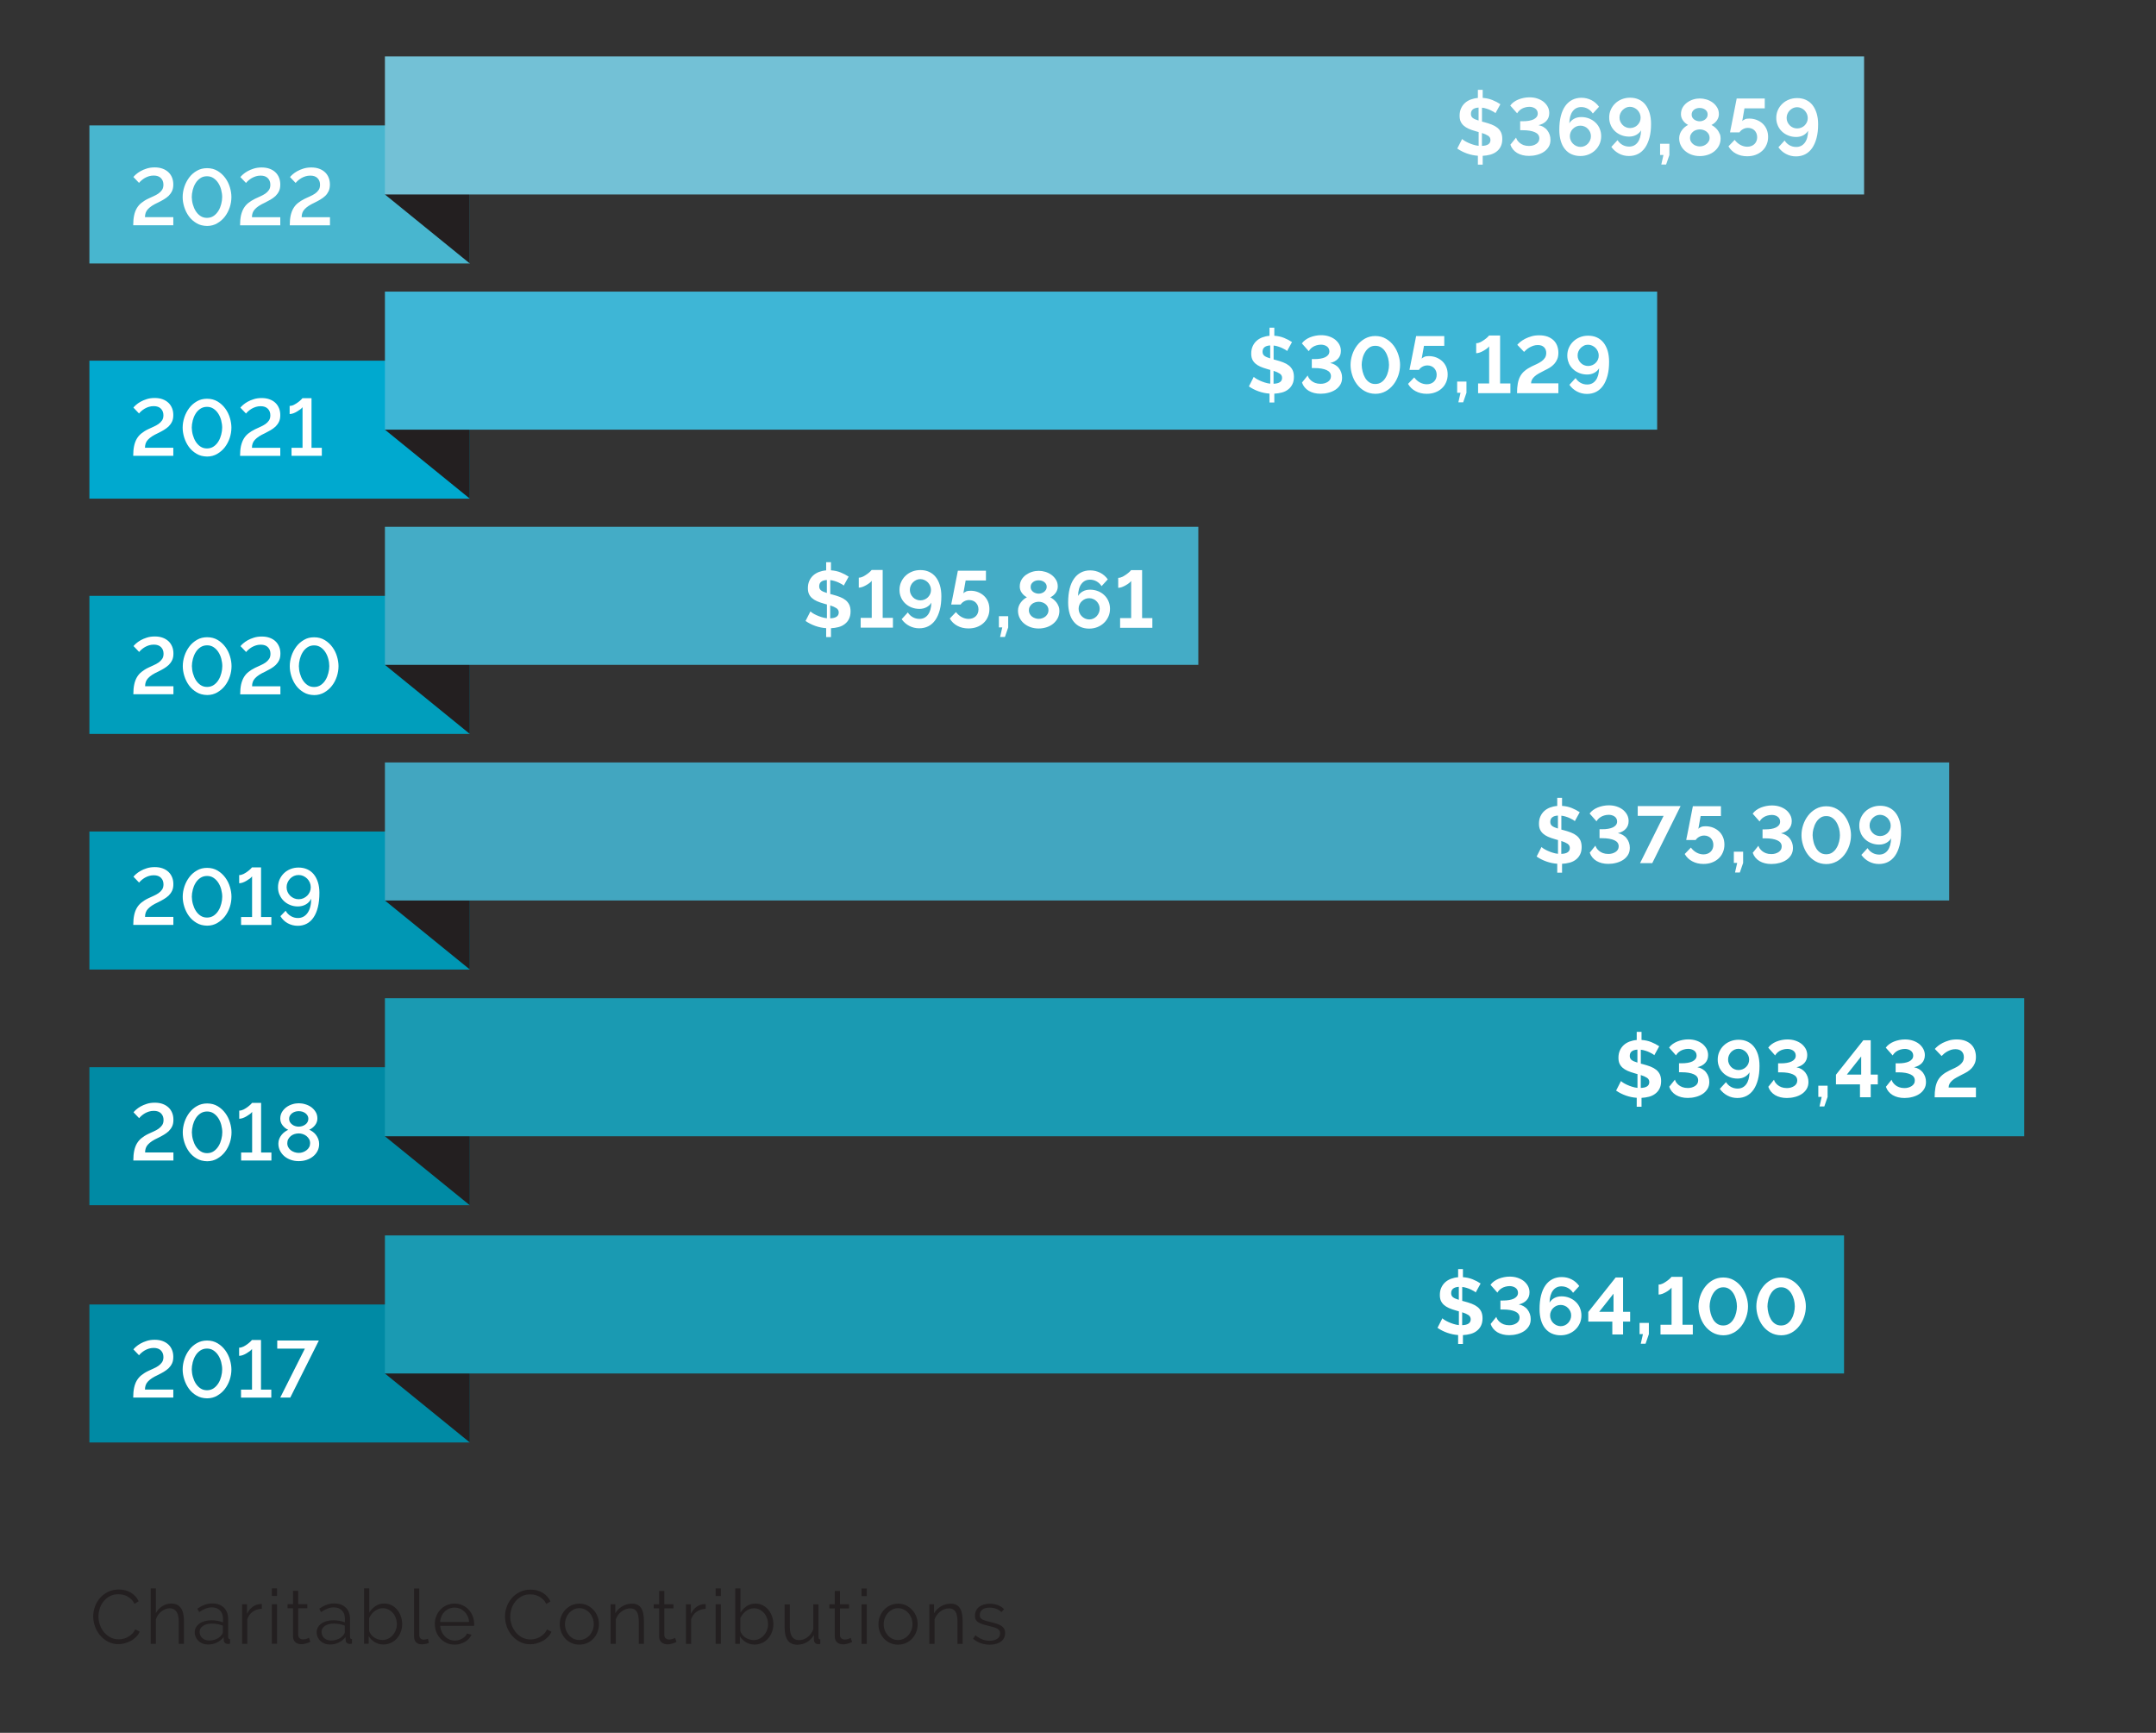<?xml version="1.0" encoding="UTF-8"?>
<svg id="Layer_1" data-name="Layer 1" xmlns="http://www.w3.org/2000/svg" viewBox="0 0 341 274">
  <rect x="0" y="0" width="341" height="274" fill="#333333" stroke="none"/>
  <path d="m158.31,259.58c.44-.34.66-.79.66-1.37,0-.26-.05-.49-.16-.67-.1-.18-.26-.34-.46-.47-.2-.13-.46-.24-.76-.34s-.66-.19-1.06-.29c-.28-.06-.52-.13-.71-.19-.2-.06-.36-.13-.49-.2-.13-.08-.22-.17-.28-.27s-.08-.24-.08-.41c0-.2.04-.37.12-.52.08-.15.19-.27.33-.37s.3-.17.49-.21c.18-.04.38-.07.6-.07.36,0,.71.06,1.04.18s.61.3.85.54l.4-.48c-.24-.26-.56-.46-.95-.62-.39-.16-.83-.23-1.31-.23-.32,0-.62.04-.91.12-.28.08-.53.2-.74.35-.21.16-.38.35-.5.59-.12.24-.19.52-.19.83,0,.25.04.45.13.62s.21.3.38.41.39.21.65.3c.26.09.58.18.94.26.31.07.59.14.82.21.24.07.43.15.59.23.16.09.27.19.35.31.08.12.12.26.12.44,0,.38-.15.67-.45.87-.3.2-.7.31-1.21.31-.42,0-.81-.07-1.17-.22s-.72-.36-1.07-.65l-.37.55c.34.3.74.54,1.2.7.46.16.94.24,1.43.24.74,0,1.34-.17,1.78-.5m-6.07-3.28c0-.41-.03-.78-.1-1.12-.06-.34-.17-.62-.31-.85-.14-.23-.34-.41-.58-.54-.24-.13-.53-.19-.88-.19-.56,0-1.08.14-1.55.42-.48.28-.84.65-1.1,1.1v-1.42h-.74v6.25h.82v-3.83c.07-.26.19-.49.35-.71s.34-.41.55-.57c.2-.16.43-.28.67-.37.24-.09.48-.13.72-.13.46,0,.79.17,1.01.5.22.34.33.88.33,1.62v3.49h.82v-3.66Zm-12.3-.43c.12-.31.28-.58.49-.81.21-.23.45-.41.72-.55.27-.13.56-.2.88-.2s.61.07.88.2.52.31.73.54c.21.23.37.5.49.8.12.31.18.63.18.98s-.06.68-.18.98c-.12.3-.28.57-.49.8-.21.23-.45.41-.73.54s-.57.2-.88.2-.61-.06-.88-.19c-.28-.13-.52-.31-.72-.53-.2-.23-.37-.49-.49-.79s-.18-.63-.18-.98.06-.68.18-.99m3.34,3.95c.38-.17.71-.41.98-.7s.49-.64.64-1.03c.15-.39.23-.8.23-1.24s-.08-.86-.23-1.25c-.16-.39-.37-.74-.65-1.03s-.6-.53-.98-.71-.79-.26-1.24-.26-.86.09-1.24.26c-.38.18-.7.41-.98.71-.28.3-.49.64-.65,1.03-.16.39-.23.81-.23,1.25s.08.84.23,1.24c.15.39.37.74.64,1.03s.6.53.98.7c.38.17.79.26,1.25.26s.87-.09,1.25-.26m-6.2-8.62h-.82v1.2h.82v-1.2Zm0,2.51h-.82v6.25h.82v-6.25Zm-2.53,5.29s-.16.09-.34.16-.38.11-.61.11c-.19,0-.36-.05-.51-.16-.15-.11-.23-.28-.25-.51v-4.25h1.44v-.65h-1.44v-2.11h-.82v2.11h-.86v.65h.86v4.48c0,.2.04.38.11.53.07.15.17.28.29.38.12.1.26.17.42.22.16.05.33.07.5.07s.33-.02.48-.05c.15-.03.29-.07.41-.11s.23-.08.32-.12c.09-.04.16-.07.21-.1l-.22-.66Zm-6.94.68c.47-.27.84-.65,1.11-1.13v.72c0,.22.06.39.18.52.12.13.28.2.47.2h.13c.06,0,.14,0,.23-.02v-.72c-.19,0-.29-.11-.29-.34v-5.2h-.82v3.94c-.1.26-.22.5-.38.71s-.33.39-.53.54-.41.27-.64.35c-.23.08-.47.12-.71.12-.97,0-1.45-.71-1.45-2.12v-3.53h-.82v3.67c0,.9.17,1.57.5,2.02.33.45.84.68,1.52.68.53,0,1.03-.13,1.49-.4m-9.12-.44c-.23-.08-.44-.19-.64-.32-.2-.14-.36-.3-.5-.49-.14-.19-.23-.39-.26-.61v-1.94c.1-.21.22-.41.36-.59.14-.19.31-.35.49-.5.18-.14.38-.26.6-.34s.45-.13.7-.13c.33,0,.63.07.91.21.28.14.51.33.71.56s.35.51.46.81.16.62.16.95-.06.63-.17.93-.28.57-.48.8c-.2.24-.45.42-.73.56-.28.14-.6.21-.94.21-.21,0-.43-.04-.65-.12m2.02.58c.36-.17.68-.4.94-.7.26-.29.47-.63.62-1.03.15-.39.23-.81.23-1.25,0-.41-.07-.81-.2-1.19-.13-.39-.32-.74-.56-1.04-.24-.31-.54-.55-.89-.74-.35-.18-.74-.28-1.18-.28-.52,0-.98.13-1.37.39-.39.26-.73.6-1.01,1.03v-3.82h-.82v8.76h.73v-1.21c.23.39.55.71.97.96.41.25.87.37,1.36.37.42,0,.81-.09,1.17-.26m-6.51-8.62h-.82v1.2h.82v-1.2Zm0,2.51h-.82v6.25h.82v-6.25Zm-2.39-.02s-.09-.01-.16-.01c-.45,0-.87.14-1.26.41-.39.27-.7.65-.94,1.13v-1.5h-.77v6.25h.82v-3.89c.17-.5.46-.9.86-1.19.41-.29.89-.44,1.44-.46v-.74Zm-4.84,5.32s-.16.09-.34.16c-.18.08-.38.11-.61.11-.19,0-.36-.05-.51-.16-.15-.11-.23-.28-.25-.51v-4.25h1.44v-.65h-1.44v-2.11h-.82v2.11h-.86v.65h.86v4.48c0,.2.04.38.11.53.07.15.17.28.29.38.12.1.26.17.42.22s.33.07.5.07.33-.02.48-.05c.15-.03.29-.07.41-.11.12-.04.23-.08.32-.12.09-.04.16-.07.21-.1l-.22-.66Zm-4.94-2.7c0-.41-.03-.78-.1-1.12-.06-.34-.17-.62-.31-.85-.14-.23-.34-.41-.58-.54-.24-.13-.53-.19-.88-.19-.56,0-1.08.14-1.55.42-.48.28-.84.65-1.1,1.1v-1.42h-.74v6.25h.82v-3.83c.07-.26.19-.49.35-.71s.34-.41.55-.57.43-.28.67-.37.48-.13.72-.13c.46,0,.79.17,1.01.5.22.34.33.88.33,1.62v3.49h.82v-3.66Zm-12.3-.43c.12-.31.28-.58.49-.81.21-.23.45-.41.72-.55.27-.13.56-.2.88-.2s.61.07.88.2.52.31.73.54c.21.23.37.5.49.8.12.31.18.63.18.98s-.06.68-.18.98c-.12.3-.28.57-.49.8-.21.23-.45.41-.73.54s-.57.2-.88.2-.61-.06-.88-.19c-.28-.13-.52-.31-.72-.53-.2-.23-.37-.49-.49-.79-.12-.3-.18-.63-.18-.98s.06-.68.18-.99m3.34,3.95c.38-.17.71-.41.98-.7.28-.3.49-.64.64-1.03.15-.39.23-.8.23-1.24s-.08-.86-.23-1.25c-.16-.39-.37-.74-.65-1.03s-.6-.53-.98-.71c-.38-.18-.79-.26-1.24-.26s-.86.09-1.24.26c-.38.18-.7.41-.98.71s-.49.64-.65,1.03c-.16.39-.23.81-.23,1.25s.08.84.23,1.24c.15.39.37.74.64,1.03s.6.53.98.7.79.26,1.25.26.87-.09,1.25-.26m-12.73-2.58c.2.52.47.99.82,1.4.35.41.77.75,1.26,1,.49.26,1.02.38,1.61.38.33,0,.66-.04,1-.13.34-.09.66-.22.97-.38s.58-.37.83-.62.44-.53.58-.85l-.7-.36c-.14.28-.3.52-.5.71s-.42.36-.65.49c-.24.13-.48.23-.73.29-.25.06-.5.09-.74.09-.46,0-.88-.1-1.27-.29s-.72-.46-1.01-.79c-.28-.33-.51-.71-.67-1.15s-.25-.88-.25-1.36c0-.43.07-.86.2-1.28.14-.42.34-.8.61-1.13.27-.34.6-.61.99-.82s.84-.31,1.36-.31c.23,0,.47.03.71.08.24.05.47.14.7.26.22.12.43.28.63.47.2.19.36.43.5.71l.66-.41c-.26-.55-.65-1-1.19-1.34-.54-.34-1.19-.52-1.95-.52-.64,0-1.21.13-1.72.38-.5.25-.93.58-1.27.98-.34.4-.61.85-.79,1.36-.18.51-.27,1.02-.27,1.53,0,.54.1,1.08.29,1.6m-10.55-.74c.02-.33.1-.63.22-.91.12-.28.29-.52.49-.72.2-.2.44-.36.71-.47s.56-.17.86-.17.59.06.86.17.5.27.71.47c.2.2.37.44.5.71.13.28.21.58.23.92h-4.6Zm3.17,3.46c.28-.08.54-.18.77-.32.23-.14.44-.3.61-.49.18-.19.31-.4.41-.63l-.71-.19c-.07.17-.18.32-.31.46-.14.14-.29.26-.46.35-.17.1-.35.17-.55.23s-.4.08-.6.08c-.3,0-.59-.06-.86-.17-.27-.12-.51-.28-.71-.49-.21-.21-.38-.45-.51-.74-.13-.28-.21-.59-.23-.93h5.35s.01-.07.01-.13v-.19c0-.43-.08-.84-.23-1.22-.15-.38-.36-.72-.64-1.02-.27-.3-.6-.53-.98-.7s-.8-.26-1.25-.26-.86.09-1.25.26-.71.4-.99.7-.49.63-.65,1.02c-.16.39-.23.8-.23,1.24s.08.87.23,1.26c.16.39.37.74.65,1.04s.61.54.99.71.8.26,1.25.26c.3,0,.6-.04.88-.11m-7.28-1.15c0,.38.11.68.32.89.22.21.51.32.89.32.16,0,.35-.02.57-.06.22-.04.41-.09.56-.16l-.14-.66c-.1.04-.22.07-.34.1-.12.02-.22.04-.31.04-.23,0-.41-.07-.54-.2-.13-.13-.19-.31-.19-.55v-7.34h-.82v7.62Zm-5.71.42c-.23-.08-.44-.19-.64-.32-.2-.14-.36-.3-.5-.49-.14-.19-.23-.39-.26-.61v-1.94c.1-.21.22-.41.36-.59.14-.19.31-.35.49-.5.18-.14.38-.26.6-.34s.45-.13.7-.13c.33,0,.63.07.91.21s.51.33.71.56.35.51.46.81c.11.3.16.62.16.95s-.06.63-.17.93-.28.57-.48.8-.45.42-.73.56c-.28.14-.6.21-.94.21-.21,0-.43-.04-.65-.12m2.02.58c.36-.17.68-.4.94-.7.26-.29.47-.63.62-1.03s.23-.81.23-1.25c0-.41-.07-.81-.2-1.19-.13-.39-.32-.74-.56-1.04s-.54-.55-.89-.74c-.35-.18-.74-.28-1.18-.28-.52,0-.98.13-1.37.39-.39.26-.73.6-1.01,1.03v-3.82h-.82v8.76h.73v-1.21c.23.39.55.71.97.96.41.25.87.37,1.36.37.42,0,.81-.09,1.17-.26m-10.07-.47c-.18-.07-.34-.17-.47-.29-.13-.12-.24-.27-.31-.44-.08-.17-.11-.35-.11-.54,0-.39.18-.71.54-.95.36-.24.83-.36,1.4-.36.3,0,.6.03.89.08.29.06.57.14.85.24v1.02c0,.07-.02.15-.05.23-.04.08-.09.16-.16.23-.18.26-.45.48-.81.64s-.75.24-1.17.24c-.21,0-.4-.04-.59-.11m1.81.43c.44-.2.8-.49,1.09-.86l.02.49c0,.18.07.33.19.43.12.1.28.16.49.16.07,0,.18-.01.31-.04v-.72c-.2,0-.3-.11-.3-.34v-2.82c0-.78-.22-1.38-.67-1.82s-1.06-.66-1.85-.66-1.54.27-2.35.82l.29.54c.34-.24.68-.42,1.02-.55.34-.13.66-.19.98-.19.55,0,.98.16,1.3.49.31.32.47.76.47,1.31v.56c-.26-.1-.55-.18-.88-.24-.33-.06-.65-.08-.97-.08-.38,0-.74.05-1.06.14-.32.09-.6.22-.83.39-.23.17-.41.37-.54.6-.13.23-.19.48-.19.76s.05.53.16.76.25.44.44.62.41.31.66.41c.25.1.53.15.82.15.5,0,.97-.1,1.41-.3m-4.7-.78s-.16.09-.34.16c-.18.08-.38.11-.61.11-.19,0-.36-.05-.51-.16-.15-.11-.23-.28-.25-.51v-4.25h1.44v-.65h-1.44v-2.11h-.82v2.11h-.86v.65h.86v4.48c0,.2.04.38.11.53.07.15.17.28.29.38.12.1.26.17.42.22.16.05.33.07.5.07s.33-.02.48-.05c.15-.03.29-.07.41-.11s.23-.08.32-.12c.09-.04.16-.07.21-.1l-.22-.66Zm-5.06-7.8h-.82v1.2h.82v-1.2Zm0,2.51h-.82v6.25h.82v-6.25Zm-2.39-.02s-.09-.01-.16-.01c-.45,0-.87.14-1.26.41-.39.27-.7.65-.94,1.13v-1.5h-.77v6.25h.82v-3.89c.17-.5.46-.9.86-1.19.41-.29.89-.44,1.44-.46v-.74Zm-8.96,5.66c-.18-.07-.34-.17-.47-.29-.13-.12-.24-.27-.31-.44-.08-.17-.11-.35-.11-.54,0-.39.18-.71.54-.95.36-.24.83-.36,1.4-.36.3,0,.6.03.89.08s.57.14.85.24v1.02c0,.07-.02.15-.05.23-.04.08-.09.16-.16.23-.18.26-.45.48-.81.64-.36.16-.75.24-1.17.24-.21,0-.4-.04-.59-.11m1.81.43c.44-.2.8-.49,1.09-.86l.02.49c0,.18.07.33.19.43.12.1.28.16.49.16.07,0,.18-.01.31-.04v-.72c-.2,0-.3-.11-.3-.34v-2.82c0-.78-.22-1.38-.67-1.82s-1.06-.66-1.85-.66-1.54.27-2.35.82l.29.54c.34-.24.68-.42,1.02-.55.34-.13.66-.19.98-.19.55,0,.98.16,1.3.49.31.32.47.76.47,1.31v.56c-.26-.1-.55-.18-.88-.24-.33-.06-.65-.08-.97-.08-.38,0-.74.05-1.06.14-.32.09-.6.22-.83.39s-.41.37-.54.6c-.13.23-.19.48-.19.76s.05.53.16.76c.1.24.25.44.44.62s.41.31.66.41c.25.1.53.15.82.15.5,0,.97-.1,1.41-.3m-5.2-3.48c0-.4-.04-.77-.11-1.1s-.19-.62-.35-.85c-.16-.24-.36-.42-.61-.55s-.55-.2-.91-.2c-.51,0-.99.14-1.43.41-.44.27-.78.64-1.03,1.12v-3.92h-.82v8.76h.82v-3.83c.07-.26.18-.49.33-.71.15-.22.32-.4.52-.56.2-.16.41-.29.64-.38.23-.09.46-.14.69-.14.47,0,.83.18,1.07.53.24.35.37.88.37,1.6v3.49h.82v-3.66Zm-14.07.94c.2.52.47.99.82,1.4.35.41.77.75,1.26,1,.49.26,1.02.38,1.61.38.33,0,.66-.04,1-.13.34-.09.66-.22.97-.38s.58-.37.83-.62c.25-.24.44-.53.58-.85l-.7-.36c-.14.28-.3.52-.5.71-.2.2-.42.36-.65.49-.24.13-.48.23-.73.29-.25.06-.5.09-.74.09-.46,0-.88-.1-1.27-.29-.39-.2-.72-.46-1.01-.79-.28-.33-.51-.71-.67-1.15-.16-.43-.25-.88-.25-1.36,0-.43.07-.86.2-1.28.14-.42.34-.8.61-1.13.27-.34.6-.61.99-.82.39-.21.84-.31,1.36-.31.23,0,.47.03.71.08.24.05.47.14.7.26.22.12.43.28.63.47.2.19.36.43.5.71l.66-.41c-.26-.55-.65-1-1.19-1.34-.54-.34-1.19-.52-1.95-.52-.64,0-1.21.13-1.72.38-.5.25-.93.58-1.27.98-.34.4-.61.85-.79,1.36-.18.51-.27,1.02-.27,1.53,0,.54.1,1.08.29,1.6" fill="#231f20"/>
  <rect x="14.14" y="168.75" width="60.17" height="21.82" fill="#008aa4"/>
  <rect x="14.14" y="206.27" width="60.17" height="21.82" fill="#008aa4"/>
  <polygon points="74.31 190.58 74.31 168.75 60.88 179.67 74.31 190.58" fill="#231f20"/>
  <polygon points="74.31 228.09 74.31 206.27 60.88 217.18 74.31 228.09" fill="#231f20"/>
  <rect x="60.88" y="157.84" width="259.28" height="21.83" fill="#1a9ab2"/>
  <rect x="60.88" y="195.35" width="230.78" height="21.83" fill="#1a9ab2"/>
  <path d="m312.52,173.5v-1.54h-4.32c0-.22.05-.42.15-.6.1-.18.24-.35.42-.51.18-.16.4-.32.66-.46.26-.15.55-.3.87-.46.3-.14.59-.3.86-.46.27-.17.5-.36.7-.58.2-.22.36-.47.48-.76.12-.28.18-.62.18-1.01s-.07-.78-.2-1.12c-.13-.34-.33-.63-.58-.87-.26-.24-.58-.43-.95-.57-.38-.13-.81-.2-1.3-.2-.45,0-.86.05-1.23.16-.37.11-.7.24-1,.39-.29.15-.55.32-.76.49-.21.17-.37.33-.48.46l1.07,1.12c.11-.12.24-.24.39-.37.15-.13.32-.24.51-.35.19-.1.39-.19.6-.26.22-.07.44-.1.68-.1.42,0,.75.11.99.34.23.23.35.53.35.91,0,.3-.07.55-.2.76-.14.21-.31.39-.53.55-.22.16-.46.3-.74.43-.27.12-.55.25-.83.39-.43.21-.8.44-1.09.69-.3.25-.54.53-.72.86-.18.33-.31.71-.39,1.15-.08.44-.12.95-.12,1.53h6.55Zm-10.05-.04c.41-.11.77-.26,1.09-.47.32-.21.57-.47.77-.79.2-.32.29-.69.29-1.12,0-.28-.04-.55-.13-.81-.09-.26-.22-.49-.38-.7-.17-.21-.36-.38-.6-.52-.23-.14-.49-.24-.78-.29.53-.12.94-.34,1.25-.67.3-.33.46-.74.46-1.25,0-.35-.08-.67-.24-.97-.16-.3-.38-.56-.65-.79-.28-.22-.61-.4-1-.53s-.81-.19-1.26-.19c-.3,0-.59.03-.89.09-.3.06-.58.14-.85.25s-.52.25-.74.41c-.22.16-.4.34-.55.55l1.09,1.23c.07-.12.16-.24.27-.36.11-.12.25-.23.41-.33s.35-.18.56-.24c.21-.06.44-.1.7-.1.15,0,.31.02.46.06.16.04.3.11.42.19.13.08.23.19.31.33.08.13.12.3.12.48,0,.21-.06.39-.18.55-.12.15-.28.28-.49.38-.21.1-.46.17-.75.22-.29.05-.6.07-.94.07h-.42v1.42h.42c.82,0,1.46.11,1.92.32.46.21.69.53.69.97,0,.19-.04.37-.13.51-.09.15-.21.27-.36.37-.15.1-.33.18-.53.24s-.41.08-.63.08c-.32,0-.6-.05-.84-.14-.24-.09-.45-.21-.61-.35-.16-.14-.29-.28-.39-.43-.09-.15-.15-.28-.18-.4l-.9,1.12c.2.57.56,1,1.07,1.31.51.3,1.14.46,1.87.46.42,0,.84-.05,1.24-.16m-8.09-6.41v2.87h-2.27l2.27-2.87Zm1.51,6.45v-2.04h1.12v-1.54h-1.12v-5.43h-1.17l-4.33,5.45v1.52h3.8v2.04h1.7Zm-7.34,1.46l.52-1.51v-1.78h-1.47v1.78h.53l-.34,1.51h.76Zm-4.66-1.5c.41-.11.77-.26,1.09-.47.32-.21.57-.47.77-.79.2-.32.29-.69.29-1.12,0-.28-.04-.55-.13-.81-.09-.26-.22-.49-.38-.7-.17-.21-.36-.38-.6-.52-.23-.14-.49-.24-.78-.29.53-.12.94-.34,1.24-.67.3-.33.46-.74.46-1.25,0-.35-.08-.67-.23-.97-.16-.3-.38-.56-.65-.79-.28-.22-.61-.4-1-.53-.39-.13-.81-.19-1.26-.19-.3,0-.59.03-.89.09-.3.06-.58.14-.85.25s-.52.25-.74.41c-.22.16-.4.34-.55.55l1.09,1.23c.07-.12.16-.24.27-.36.11-.12.25-.23.41-.33.16-.1.35-.18.56-.24.21-.06.44-.1.7-.1.15,0,.31.02.46.06.16.04.3.11.43.19.13.08.23.19.31.33.08.13.12.3.12.48,0,.21-.06.39-.18.55-.12.15-.28.28-.5.38-.21.1-.46.17-.75.22-.29.05-.6.07-.94.07h-.42v1.42h.42c.82,0,1.46.11,1.92.32.46.21.69.53.69.97,0,.19-.05.37-.13.51-.09.15-.21.27-.36.37-.15.1-.33.18-.53.24-.2.06-.41.08-.63.08-.32,0-.6-.05-.85-.14-.24-.09-.44-.21-.61-.35-.16-.14-.29-.28-.39-.43-.09-.15-.15-.28-.18-.4l-.9,1.12c.2.57.56,1,1.07,1.31.51.3,1.14.46,1.87.46.42,0,.84-.05,1.24-.16m-8.23-7.47c.2.09.38.22.53.37.15.16.27.34.36.55.09.21.13.43.13.65s-.05.44-.13.64-.21.37-.36.52-.32.26-.53.35c-.2.08-.42.13-.65.13s-.44-.04-.65-.13c-.2-.08-.38-.2-.53-.36-.15-.15-.27-.33-.35-.53-.09-.2-.13-.41-.13-.64s.04-.45.13-.65c.09-.21.21-.39.35-.54.15-.15.32-.27.52-.37.2-.09.41-.14.64-.14s.45.05.65.14m-3.7,2.76c.16.36.38.68.67.95.28.27.62.48,1,.63.38.15.8.23,1.24.23.42,0,.8-.09,1.13-.27.33-.18.58-.42.76-.72-.02.82-.2,1.46-.53,1.9-.34.45-.79.67-1.36.67-.38,0-.73-.09-1.05-.27-.32-.18-.58-.43-.78-.75l-.98,1.07c.33.46.74.81,1.21,1.06s1,.38,1.57.38c.53,0,1.02-.11,1.45-.33s.8-.55,1.1-.98c.3-.43.53-.96.7-1.59.17-.63.25-1.36.25-2.18,0-.65-.08-1.23-.23-1.75-.16-.51-.38-.94-.66-1.29-.28-.35-.63-.62-1.04-.81-.41-.19-.87-.28-1.38-.28-.47,0-.9.08-1.3.24s-.75.38-1.05.67c-.3.28-.53.62-.7,1-.17.38-.25.79-.25,1.23s.08.82.24,1.18m-3.72,4.72c.41-.11.77-.26,1.09-.47.32-.21.57-.47.77-.79.2-.32.29-.69.29-1.12,0-.28-.04-.55-.13-.81-.09-.26-.22-.49-.38-.7-.16-.21-.36-.38-.6-.52-.23-.14-.49-.24-.78-.29.52-.12.94-.34,1.24-.67.31-.33.46-.74.46-1.25,0-.35-.08-.67-.23-.97-.16-.3-.38-.56-.65-.79-.28-.22-.61-.4-1-.53-.39-.13-.81-.19-1.26-.19-.3,0-.59.03-.89.09-.3.06-.58.14-.85.25s-.52.25-.74.41c-.22.16-.4.34-.55.55l1.09,1.23c.07-.12.16-.24.27-.36.11-.12.25-.23.41-.33.16-.1.35-.18.56-.24.21-.06.45-.1.7-.1.15,0,.31.02.46.06.16.04.3.11.43.19.13.08.23.19.31.33.08.13.12.3.12.48,0,.21-.06.39-.18.55-.12.15-.28.28-.49.38-.21.1-.46.17-.75.22-.29.05-.6.07-.94.07h-.42v1.42h.42c.82,0,1.46.11,1.92.32.46.21.69.53.69.97,0,.19-.05.37-.13.51-.09.15-.21.27-.36.37-.15.1-.33.18-.53.24-.2.06-.41.08-.63.08-.32,0-.6-.05-.85-.14-.24-.09-.44-.21-.61-.35-.17-.14-.29-.28-.39-.43-.09-.15-.15-.28-.18-.4l-.9,1.12c.2.57.56,1,1.07,1.31.51.3,1.14.46,1.87.46.42,0,.84-.05,1.24-.16m-9.21-7.49v2.06c-.41-.12-.71-.25-.91-.4-.2-.15-.3-.37-.3-.65,0-.62.4-.95,1.21-1m.53,6.06v-2.04c.42.13.75.28.99.44.24.16.36.39.36.67,0,.59-.45.9-1.35.93m2.9-6.6c-.36-.24-.77-.46-1.24-.65-.47-.19-.98-.3-1.54-.34v-1.28h-.76v1.29c-.41.03-.79.12-1.14.25-.36.14-.66.32-.92.56-.26.24-.46.52-.61.86-.15.34-.22.71-.22,1.14,0,.35.05.65.16.9.11.25.27.47.48.66.21.19.48.36.79.5.32.14.69.27,1.12.39.08.02.15.05.23.07.08.02.15.04.23.06v2.18c-.3-.03-.6-.1-.88-.19-.28-.09-.54-.19-.78-.3-.23-.11-.43-.21-.6-.32-.17-.11-.28-.2-.35-.27l-.77,1.51c.46.32.97.58,1.53.78.56.2,1.14.32,1.73.36v1.41h.76v-1.4c.41-.02.81-.08,1.19-.18.38-.1.71-.26.99-.48.28-.21.51-.48.67-.81.17-.33.25-.73.25-1.19,0-.41-.07-.76-.2-1.05-.14-.28-.33-.53-.58-.73-.25-.2-.55-.37-.91-.51-.36-.14-.76-.26-1.2-.38l-.32-.08v-2.2c.24.03.48.07.71.15.23.07.44.15.63.24.19.09.36.18.5.26.14.08.24.16.29.22l.78-1.42Z" fill="#fff"/>
  <path d="m279.68,205.56c.08-.36.21-.68.39-.98.17-.3.39-.55.67-.74.27-.19.59-.29.97-.29s.67.09.94.27.5.42.67.71c.18.29.31.62.41.97.09.36.14.71.14,1.07,0,.32-.04.66-.13,1.01-.08.35-.21.68-.39.98-.17.3-.4.55-.67.74-.27.19-.6.29-.98.29s-.68-.09-.95-.27c-.27-.18-.49-.42-.66-.71-.17-.29-.3-.62-.39-.97-.09-.36-.14-.71-.15-1.07,0-.31.04-.65.13-1m3.66,5.17c.48-.27.89-.62,1.23-1.06.34-.44.6-.93.78-1.47.18-.54.27-1.09.27-1.64,0-.49-.08-1-.25-1.54-.16-.54-.41-1.03-.74-1.48-.33-.45-.74-.82-1.23-1.11-.49-.29-1.06-.44-1.7-.44-.6,0-1.14.14-1.63.41-.48.27-.89.62-1.23,1.06-.34.44-.6.93-.78,1.47-.18.55-.27,1.09-.27,1.63,0,.51.08,1.03.25,1.57.17.54.41,1.03.74,1.47.33.44.74.81,1.23,1.09.49.28,1.05.43,1.7.44.61,0,1.15-.14,1.64-.41m-12.81-5.17c.08-.36.21-.68.39-.98.17-.3.4-.55.67-.74.27-.19.59-.29.96-.29s.67.09.94.27c.27.18.49.42.67.71.18.29.31.62.41.97.09.36.14.71.14,1.07,0,.32-.04.66-.13,1.01-.08.35-.21.68-.39.98-.17.3-.4.55-.67.74-.27.19-.6.29-.98.29s-.68-.09-.95-.27c-.27-.18-.49-.42-.66-.71-.17-.29-.3-.62-.39-.97-.09-.36-.14-.71-.15-1.07,0-.31.04-.65.13-1m3.66,5.17c.48-.27.89-.62,1.23-1.06.34-.44.6-.93.78-1.47.18-.54.27-1.09.27-1.64,0-.49-.08-1-.25-1.54-.16-.54-.41-1.03-.74-1.48-.33-.45-.74-.82-1.23-1.11s-1.06-.44-1.7-.44c-.6,0-1.14.14-1.63.41-.48.27-.89.62-1.23,1.06-.34.44-.6.93-.78,1.47-.18.55-.27,1.09-.27,1.63,0,.51.08,1.03.25,1.57.17.54.41,1.03.74,1.47.33.44.74.81,1.23,1.09.49.28,1.05.43,1.69.44.61,0,1.15-.14,1.64-.41m-8.08-1.26v-7.57h-1.74s-.08.09-.2.22c-.13.13-.29.26-.49.41-.2.15-.42.28-.65.41-.24.12-.47.18-.7.18v1.58c.17,0,.36-.04.57-.11.21-.08.41-.17.61-.29.2-.11.38-.23.53-.36.16-.12.27-.24.34-.34v5.87h-1.75v1.54h5.11v-1.54h-1.61Zm-5.84,3l.52-1.51v-1.78h-1.47v1.78h.53l-.34,1.51h.76Zm-5.07-7.91v2.87h-2.27l2.27-2.87Zm1.51,6.45v-2.04h1.12v-1.54h-1.12v-5.43h-1.17l-4.33,5.45v1.52h3.8v2.04h1.7Zm-10.52-1.45c-.2-.09-.37-.22-.53-.37-.15-.15-.27-.33-.36-.54-.09-.21-.13-.43-.13-.65s.04-.44.13-.64c.08-.2.2-.38.36-.53.15-.15.33-.27.53-.36.2-.09.42-.13.65-.13s.44.04.64.13c.2.08.38.2.53.36.15.15.27.33.36.53.09.2.13.41.13.64s-.04.45-.13.65c-.09.21-.21.39-.36.55-.15.16-.33.28-.53.37-.2.09-.42.13-.64.13s-.44-.05-.64-.14m3.69-2.75c-.16-.37-.38-.69-.67-.96-.28-.27-.62-.48-1-.64-.39-.15-.8-.23-1.24-.23s-.81.09-1.14.27c-.33.18-.58.42-.76.72.02-.82.2-1.46.53-1.9.34-.45.79-.67,1.36-.67.37,0,.72.09,1.04.27.32.18.58.43.79.75l.98-1.07c-.33-.46-.74-.81-1.21-1.05-.48-.25-1-.37-1.57-.37-.53,0-1.02.11-1.45.33s-.8.54-1.11.97c-.3.43-.54.96-.7,1.59-.16.63-.24,1.36-.24,2.18,0,.65.08,1.23.23,1.75s.37.95.66,1.3c.29.36.64.63,1.05.81s.87.28,1.38.28c.46,0,.9-.08,1.3-.24.4-.16.75-.38,1.05-.67.3-.28.53-.62.7-1,.17-.38.25-.79.25-1.23s-.08-.82-.24-1.19m-9.93,4.15c.41-.11.77-.26,1.09-.47.32-.21.57-.47.77-.79.2-.32.29-.69.29-1.12,0-.28-.04-.55-.13-.81-.09-.26-.22-.49-.38-.7-.16-.21-.36-.38-.6-.52-.23-.14-.49-.24-.78-.29.52-.12.94-.34,1.24-.67.31-.33.46-.74.46-1.25,0-.35-.08-.67-.23-.97-.16-.3-.38-.56-.65-.79-.28-.22-.61-.4-1-.53-.39-.13-.81-.19-1.26-.19-.3,0-.59.03-.89.09-.3.06-.58.14-.85.25s-.52.25-.74.41c-.22.16-.4.34-.55.55l1.09,1.23c.07-.12.16-.24.27-.36.11-.12.25-.23.41-.33.16-.1.35-.18.56-.24.21-.06.45-.1.7-.1.15,0,.31.02.46.06.16.04.3.11.43.19.13.08.23.19.31.33.08.13.12.3.12.48,0,.21-.06.39-.18.55-.12.15-.28.28-.49.38-.21.1-.46.17-.75.22-.29.05-.6.07-.94.07h-.42v1.42h.42c.82,0,1.46.11,1.92.32.46.21.69.53.69.97,0,.19-.05.37-.13.51-.09.15-.21.27-.36.37-.15.1-.33.18-.53.24-.2.06-.41.08-.63.08-.32,0-.6-.05-.85-.14-.24-.09-.44-.21-.61-.35-.17-.14-.29-.28-.39-.43-.09-.15-.15-.28-.18-.4l-.9,1.12c.2.57.56,1,1.07,1.31.51.3,1.14.46,1.87.46.42,0,.84-.05,1.24-.16m-9.21-7.49v2.06c-.41-.12-.71-.25-.91-.4s-.3-.37-.3-.65c0-.62.4-.95,1.21-1m.53,6.06v-2.04c.42.13.75.28.99.44.24.16.36.39.36.67,0,.59-.45.9-1.35.93m2.9-6.6c-.36-.24-.77-.46-1.24-.65-.47-.19-.98-.3-1.54-.34v-1.28h-.76v1.29c-.41.03-.79.12-1.14.25-.36.14-.66.32-.92.56-.26.24-.46.52-.61.86-.15.33-.22.71-.22,1.14,0,.35.05.65.16.9.11.25.27.47.48.66.21.19.48.36.79.5.32.14.69.27,1.12.39.08.02.15.05.23.07.08.02.15.04.23.06v2.18c-.3-.03-.6-.1-.88-.19-.28-.09-.54-.19-.78-.3-.23-.11-.43-.21-.6-.32-.17-.11-.28-.2-.35-.27l-.77,1.51c.46.32.97.58,1.53.78.56.2,1.14.32,1.73.36v1.41h.76v-1.4c.41-.02.81-.08,1.19-.18.38-.1.71-.26.99-.48.28-.21.51-.48.67-.81.17-.33.25-.73.25-1.19,0-.41-.07-.76-.2-1.05-.14-.28-.33-.53-.58-.73-.25-.2-.55-.37-.91-.51-.36-.14-.76-.26-1.2-.38l-.32-.08v-2.2c.24.03.48.07.71.15.23.07.44.15.63.24.19.09.36.18.5.26.14.08.24.16.29.22l.78-1.42Z" fill="#fff"/>
  <rect x="14.14" y="131.48" width="60.17" height="21.83" fill="#0097b4"/>
  <polygon points="74.31 153.3 74.31 131.48 60.88 142.39 74.31 153.3" fill="#231f20"/>
  <rect x="60.88" y="120.56" width="247.41" height="21.83" fill="#42a6c0"/>
  <path d="m298.02,128.99c.2.09.38.22.53.37.15.16.27.34.36.55.09.21.13.43.13.65s-.04.44-.13.64-.21.37-.36.52c-.15.15-.32.26-.53.35-.2.08-.42.13-.65.13s-.44-.04-.65-.13c-.2-.08-.38-.2-.53-.36-.15-.15-.27-.33-.36-.53-.09-.2-.13-.41-.13-.64s.04-.45.13-.65c.09-.21.21-.39.36-.54.15-.15.32-.27.52-.37.2-.09.41-.14.64-.14s.44.05.65.14m-3.7,2.76c.16.36.38.68.67.95.28.27.62.48,1,.63.38.15.8.23,1.24.23.42,0,.8-.09,1.13-.27.33-.18.58-.42.76-.72-.02.82-.2,1.46-.53,1.9-.34.45-.79.67-1.36.67-.38,0-.73-.09-1.05-.27-.32-.18-.58-.43-.78-.75l-.98,1.07c.33.46.73.81,1.21,1.06.48.25,1,.38,1.57.38.53,0,1.02-.11,1.45-.33.43-.22.8-.55,1.1-.98.3-.43.53-.96.7-1.59.16-.63.25-1.36.25-2.18,0-.65-.08-1.23-.23-1.75-.16-.51-.38-.94-.66-1.29-.28-.35-.63-.62-1.04-.81-.41-.19-.87-.28-1.38-.28-.46,0-.9.08-1.3.24s-.75.38-1.05.67c-.3.28-.53.62-.7,1-.17.38-.25.79-.25,1.23s.08.82.24,1.18m-7.48-.68c.09-.36.21-.68.39-.98.17-.3.4-.55.67-.74.27-.2.59-.29.96-.29s.67.09.94.27c.27.18.5.42.67.71.18.29.31.62.41.97.09.36.14.71.14,1.07,0,.32-.04.66-.13,1.01-.08.35-.21.68-.39.98-.17.3-.4.55-.67.74-.27.19-.6.29-.98.29s-.68-.09-.95-.27c-.27-.18-.49-.42-.66-.71-.17-.29-.31-.62-.39-.97-.09-.36-.14-.71-.15-1.07,0-.31.04-.65.13-1m3.66,5.17c.48-.27.89-.62,1.23-1.06.34-.44.6-.93.78-1.47.18-.54.27-1.09.27-1.64,0-.49-.08-1-.25-1.54-.17-.54-.41-1.03-.74-1.48-.33-.45-.74-.82-1.23-1.11-.49-.29-1.06-.44-1.7-.44-.6,0-1.14.14-1.63.41-.48.27-.89.62-1.23,1.06-.34.44-.6.93-.78,1.47-.18.55-.27,1.09-.27,1.63,0,.51.08,1.03.25,1.57.17.54.41,1.03.74,1.47.33.45.74.81,1.22,1.09.49.28,1.05.43,1.7.44.61,0,1.15-.14,1.64-.41m-9.05.24c.41-.11.77-.26,1.09-.47.32-.21.57-.47.77-.79.19-.32.29-.69.29-1.12,0-.28-.04-.55-.13-.81-.09-.26-.22-.49-.38-.7-.17-.21-.36-.38-.6-.52-.23-.14-.49-.24-.78-.29.52-.12.94-.34,1.24-.67s.46-.74.46-1.25c0-.35-.08-.67-.24-.97-.16-.3-.37-.56-.65-.79-.28-.22-.61-.4-1-.53-.38-.13-.81-.19-1.26-.19-.3,0-.59.03-.89.09-.3.06-.58.14-.85.25s-.52.25-.74.41c-.22.16-.4.34-.55.55l1.09,1.23c.07-.12.16-.24.27-.36.11-.12.25-.23.41-.33.16-.1.35-.18.56-.24.21-.06.45-.1.7-.1.15,0,.31.02.46.06.16.04.3.11.42.19.13.08.23.19.31.33.08.13.12.3.12.48,0,.21-.06.39-.18.55-.12.15-.28.28-.49.38s-.46.17-.75.22c-.29.05-.6.07-.94.07h-.42v1.42h.42c.82,0,1.46.11,1.92.32.46.21.69.53.69.97,0,.19-.05.37-.13.51-.09.15-.21.27-.36.37-.15.1-.33.18-.53.24-.2.06-.41.08-.63.08-.32,0-.6-.05-.85-.14-.24-.09-.44-.21-.61-.35-.16-.14-.29-.28-.39-.43-.09-.15-.15-.28-.18-.4l-.9,1.12c.2.57.56,1,1.07,1.31.51.3,1.14.46,1.87.46.42,0,.84-.05,1.24-.16m-6.22,1.5l.52-1.51v-1.78h-1.47v1.78h.53l-.34,1.51h.76Zm-6.12-7.19c-.19.07-.34.16-.44.28l.36-2.02h3.21v-1.55h-4.44c-.19.96-.36,1.83-.51,2.6-.07.33-.13.65-.19.97-.06.32-.11.6-.17.86-.05.26-.09.47-.13.63-.03.17-.05.26-.05.29h1.49c.14-.22.34-.39.58-.52.25-.13.5-.19.77-.19.21,0,.41.04.58.11.18.07.33.17.46.3.13.13.23.29.3.47.07.18.11.38.11.59,0,.46-.15.82-.44,1.1-.29.27-.67.41-1.12.41-.38,0-.75-.1-1.1-.29-.35-.19-.65-.46-.89-.79l-.98,1.02c.28.49.68.88,1.19,1.15.52.28,1.1.42,1.77.42.48,0,.93-.07,1.33-.22.41-.15.76-.36,1.05-.63.3-.27.53-.59.69-.97.17-.37.25-.79.25-1.24,0-.42-.07-.81-.22-1.17-.15-.36-.36-.66-.62-.91-.27-.25-.58-.45-.95-.6-.36-.14-.76-.22-1.18-.22-.29,0-.53.03-.72.1m-9.65,5.73h1.93l4.48-9.02h-6.78v1.55h4.09l-3.72,7.47Zm-3.77-.04c.41-.11.77-.26,1.09-.47.32-.21.57-.47.77-.79.2-.32.29-.69.29-1.12,0-.28-.04-.55-.13-.81-.09-.26-.22-.49-.38-.7-.16-.21-.36-.38-.6-.52-.23-.14-.49-.24-.78-.29.52-.12.94-.34,1.24-.67.31-.33.46-.74.46-1.25,0-.35-.08-.67-.23-.97-.16-.3-.38-.56-.65-.79-.28-.22-.61-.4-1-.53-.39-.13-.81-.19-1.26-.19-.3,0-.59.03-.89.09-.3.06-.58.14-.85.25s-.52.25-.74.41c-.22.16-.4.34-.55.55l1.09,1.23c.07-.12.16-.24.27-.36.11-.12.25-.23.41-.33.16-.1.35-.18.56-.24.21-.06.45-.1.7-.1.15,0,.31.02.46.06.16.04.3.11.43.19.13.08.23.19.31.33.08.13.12.3.12.48,0,.21-.06.39-.18.55-.12.15-.28.28-.49.38-.21.1-.46.17-.75.22-.29.05-.6.07-.94.07h-.42v1.42h.42c.82,0,1.46.11,1.92.32.46.21.69.53.69.97,0,.19-.05.37-.13.51-.09.15-.21.27-.36.37-.15.1-.33.18-.53.24-.2.06-.41.08-.63.08-.32,0-.6-.05-.85-.14-.24-.09-.44-.21-.61-.35-.17-.14-.29-.28-.39-.43-.09-.15-.15-.28-.18-.4l-.9,1.12c.2.57.56,1,1.07,1.31.51.3,1.14.46,1.87.46.42,0,.84-.05,1.24-.16m-9.21-7.49v2.06c-.41-.12-.71-.25-.91-.4-.2-.15-.3-.37-.3-.65,0-.62.4-.95,1.21-1m.53,6.06v-2.04c.42.13.75.28.99.44.24.16.36.39.36.67,0,.59-.45.9-1.35.93m2.9-6.6c-.36-.24-.77-.46-1.24-.65-.47-.19-.98-.3-1.54-.34v-1.28h-.76v1.29c-.41.03-.79.12-1.14.25-.36.14-.66.32-.92.56-.26.24-.46.52-.61.86-.15.34-.22.71-.22,1.14,0,.35.05.65.16.9.11.25.27.47.48.66.21.19.48.36.79.5.32.14.69.27,1.12.39.08.02.15.05.23.07s.15.04.23.06v2.18c-.3-.03-.6-.1-.88-.19-.28-.09-.54-.19-.78-.3-.23-.11-.43-.21-.6-.32-.17-.11-.28-.2-.35-.27l-.77,1.51c.46.32.97.58,1.53.78.56.2,1.14.32,1.73.36v1.41h.76v-1.4c.41-.02.81-.08,1.19-.18.38-.1.71-.26.99-.48.28-.21.51-.48.67-.81.17-.33.25-.73.25-1.19,0-.41-.07-.76-.2-1.05-.14-.28-.33-.53-.58-.73-.25-.2-.55-.37-.91-.51-.36-.14-.76-.26-1.2-.38l-.32-.08v-2.2c.24.03.48.07.71.15.23.07.44.15.63.24.19.09.36.18.5.26.14.08.24.16.29.22l.78-1.42Z" fill="#fff"/>
  <rect x="14.14" y="19.83" width="60.17" height="21.83" fill="#48b6cf"/>
  <rect x="14.14" y="57.03" width="60.17" height="21.82" fill="#00a9cf"/>
  <polygon points="74.31 78.85 74.31 57.03 60.88 67.94 74.31 78.85" fill="#231f20"/>
  <polygon points="74.31 41.66 74.31 19.84 60.88 30.75 74.31 41.66" fill="#231f20"/>
  <rect x="60.88" y="46.11" width="201.22" height="21.83" fill="#3eb6d6"/>
  <rect x="60.88" y="8.92" width="233.95" height="21.83" fill="#73c1d6"/>
  <path d="m251.84,54.66c.2.09.38.22.53.37.15.16.27.34.36.55.09.21.13.43.13.65s-.04.44-.13.64c-.09.2-.21.37-.36.52-.15.15-.32.26-.53.35-.2.08-.42.13-.65.13s-.44-.04-.65-.13c-.2-.08-.38-.2-.53-.36-.15-.15-.27-.33-.36-.53-.09-.2-.13-.41-.13-.64s.04-.45.13-.65c.09-.21.21-.39.36-.54.15-.15.32-.27.52-.37s.41-.14.64-.14.44.05.65.14m-3.7,2.76c.16.36.38.68.67.95.28.27.62.48,1,.63.38.15.8.23,1.24.23.42,0,.8-.09,1.13-.27.33-.18.58-.42.76-.72-.02.82-.2,1.46-.53,1.9-.34.45-.79.67-1.36.67-.38,0-.73-.09-1.05-.27-.32-.18-.58-.43-.78-.75l-.98,1.07c.33.46.73.81,1.21,1.06.48.25,1,.38,1.57.38.53,0,1.02-.11,1.45-.33.43-.22.8-.55,1.1-.98.3-.43.53-.96.7-1.59.17-.63.25-1.36.25-2.18,0-.65-.08-1.23-.23-1.75-.16-.51-.38-.94-.66-1.29-.28-.35-.63-.62-1.04-.81-.41-.19-.87-.28-1.38-.28-.47,0-.9.08-1.3.24-.4.16-.75.38-1.05.67-.3.28-.53.62-.7,1-.17.38-.25.79-.25,1.23s.08.82.24,1.18m-1.65,4.76v-1.54h-4.32c0-.22.05-.42.15-.6.1-.18.24-.35.42-.51.18-.16.4-.32.66-.46.26-.15.55-.3.87-.46.3-.14.59-.3.86-.46.27-.17.5-.36.7-.58.2-.22.36-.47.48-.76.12-.28.18-.62.18-1.01s-.07-.78-.2-1.12c-.13-.34-.33-.63-.58-.87-.26-.24-.58-.43-.95-.57-.38-.13-.81-.2-1.3-.2-.45,0-.86.05-1.23.16-.37.11-.7.24-1,.39-.29.15-.54.32-.76.49-.21.17-.37.33-.48.46l1.07,1.12c.11-.12.24-.24.39-.37.15-.13.32-.24.51-.35.19-.1.39-.19.6-.26.22-.07.44-.1.68-.1.42,0,.75.11.98.34.23.23.35.53.35.91,0,.3-.07.55-.2.76-.14.21-.31.39-.53.55-.22.16-.47.3-.74.43-.27.12-.55.25-.83.39-.43.21-.8.44-1.09.69-.3.24-.54.53-.72.86-.18.33-.31.71-.39,1.15-.08.44-.12.95-.12,1.53h6.55Zm-9.22-1.54v-7.57h-1.74s-.08.09-.2.22-.29.26-.49.41c-.2.15-.42.28-.65.41-.24.12-.47.18-.7.18v1.58c.17,0,.36-.04.57-.11.21-.08.41-.17.61-.29s.38-.23.53-.35c.16-.12.27-.24.34-.34v5.87h-1.75v1.54h5.11v-1.54h-1.61Zm-5.84,3l.52-1.51v-1.78h-1.47v1.78h.53l-.34,1.51h.76Zm-6.12-7.19c-.19.07-.34.16-.44.28l.36-2.02h3.21v-1.55h-4.45c-.19.96-.36,1.83-.51,2.6-.07.33-.13.65-.19.97-.06.32-.11.6-.17.86-.05.26-.09.47-.13.63-.03.17-.05.26-.05.29h1.49c.14-.22.34-.39.58-.52.24-.13.5-.19.77-.19.21,0,.41.04.58.11.18.07.33.17.46.3.13.13.23.29.31.47.07.18.11.38.11.59,0,.46-.15.82-.44,1.1-.29.27-.67.41-1.12.41-.38,0-.75-.1-1.1-.29-.35-.19-.65-.46-.89-.79l-.98,1.02c.28.49.68.88,1.19,1.15.52.28,1.1.42,1.76.42.48,0,.93-.07,1.33-.22.41-.15.76-.36,1.05-.63.3-.27.53-.59.69-.97.17-.37.25-.79.25-1.24,0-.42-.07-.81-.22-1.17-.15-.36-.36-.66-.62-.91-.27-.25-.58-.45-.95-.6-.36-.14-.76-.22-1.18-.22-.29,0-.53.03-.72.1m-9.78.28c.08-.36.21-.68.39-.98.17-.3.4-.55.67-.74.27-.2.59-.29.97-.29s.67.09.94.27c.27.18.5.42.67.71.18.29.31.62.41.97.09.36.14.71.14,1.07,0,.32-.04.66-.13,1.01-.08.35-.21.68-.39.98-.17.3-.39.55-.67.74-.27.19-.6.29-.98.29s-.68-.09-.95-.27c-.27-.18-.49-.42-.66-.71-.17-.29-.3-.62-.39-.97-.09-.36-.14-.71-.15-1.07,0-.31.04-.65.13-1m3.66,5.17c.48-.27.89-.62,1.23-1.06.34-.44.6-.93.78-1.47.18-.54.27-1.09.27-1.64,0-.49-.08-1-.25-1.54-.17-.54-.41-1.03-.74-1.48-.33-.45-.74-.82-1.23-1.11-.49-.29-1.06-.44-1.7-.44-.6,0-1.14.14-1.63.41-.48.27-.89.62-1.23,1.06-.34.44-.6.93-.78,1.47-.18.55-.27,1.09-.27,1.63,0,.51.08,1.03.25,1.57.16.54.41,1.03.74,1.47.33.45.74.81,1.23,1.09.49.28,1.05.43,1.7.44.61,0,1.16-.14,1.64-.41m-9.05.24c.41-.11.77-.26,1.09-.47.32-.21.57-.47.77-.79.2-.32.29-.69.29-1.12,0-.28-.04-.55-.13-.81-.09-.26-.22-.49-.38-.7-.16-.21-.36-.38-.6-.52-.23-.14-.49-.24-.78-.29.52-.12.94-.34,1.24-.67.31-.33.46-.74.46-1.25,0-.35-.08-.67-.23-.97-.16-.3-.38-.56-.65-.79-.28-.22-.61-.4-1-.53-.39-.13-.81-.19-1.26-.19-.3,0-.59.03-.89.09-.3.06-.58.14-.85.25s-.52.25-.74.41c-.22.16-.4.34-.55.55l1.09,1.23c.07-.12.16-.24.27-.36.11-.12.25-.23.41-.33.16-.1.35-.18.56-.24.21-.06.45-.1.7-.1.15,0,.31.02.46.06.16.04.3.11.43.19.13.08.23.19.31.33.08.13.12.3.12.48,0,.21-.06.39-.18.55-.12.15-.28.28-.49.38-.21.1-.46.17-.75.22-.29.05-.6.07-.94.07h-.42v1.42h.42c.82,0,1.46.11,1.92.32.46.21.69.53.69.97,0,.19-.05.37-.13.51-.09.15-.21.27-.36.37-.15.1-.33.18-.53.24-.2.06-.41.08-.63.08-.32,0-.6-.05-.85-.14-.24-.09-.44-.21-.61-.35-.17-.14-.29-.28-.39-.43-.09-.15-.15-.28-.18-.4l-.9,1.12c.2.57.56,1,1.07,1.31.51.3,1.14.46,1.87.46.42,0,.84-.05,1.24-.16m-9.21-7.49v2.06c-.41-.12-.71-.25-.91-.4-.2-.15-.3-.37-.3-.65,0-.62.4-.95,1.21-1m.53,6.06v-2.04c.42.13.75.28.99.44.24.16.36.39.36.67,0,.59-.45.9-1.35.93m2.9-6.6c-.36-.24-.77-.46-1.24-.65-.47-.19-.98-.3-1.54-.34v-1.28h-.76v1.29c-.41.03-.79.12-1.14.25-.36.14-.66.32-.92.56-.26.24-.46.52-.61.86-.15.34-.22.71-.22,1.14,0,.35.05.65.16.9.11.25.27.47.48.66.21.19.48.36.79.5.32.14.69.27,1.12.39.08.02.15.05.23.07.08.02.15.04.23.06v2.18c-.3-.03-.6-.1-.88-.19-.28-.09-.54-.19-.78-.3-.23-.11-.43-.21-.6-.32-.17-.11-.28-.2-.35-.27l-.77,1.51c.46.32.97.58,1.53.78.56.2,1.14.32,1.73.36v1.41h.76v-1.4c.41-.02.81-.08,1.19-.18.38-.1.71-.26.99-.48.28-.21.51-.48.67-.81.17-.33.25-.73.25-1.19,0-.41-.07-.76-.2-1.05-.14-.28-.33-.53-.58-.73-.25-.2-.55-.37-.91-.51-.36-.14-.76-.26-1.2-.38l-.32-.08v-2.2c.24.03.48.07.71.15.23.07.44.15.63.24.19.09.36.18.5.26.14.08.24.16.29.22l.78-1.42Z" fill="#fff"/>
  <path d="m284.9,17.1c.2.09.38.22.53.37.15.16.27.34.36.55.09.21.13.43.13.65s-.04.44-.13.64c-.09.2-.21.37-.36.52-.15.15-.32.27-.53.35-.2.08-.42.13-.65.13s-.45-.04-.65-.13c-.2-.08-.38-.2-.53-.36-.15-.15-.27-.33-.36-.53-.09-.2-.13-.41-.13-.64s.04-.45.13-.65c.09-.21.21-.39.36-.54.15-.15.32-.27.52-.37.2-.09.41-.14.64-.14s.44.05.65.14m-3.7,2.76c.16.36.38.68.67.95.28.27.62.48,1,.63.38.15.79.23,1.24.23.42,0,.8-.09,1.13-.27.33-.18.58-.42.76-.72-.02.82-.19,1.46-.53,1.9-.34.45-.79.67-1.36.67-.38,0-.73-.09-1.05-.27-.32-.18-.58-.43-.78-.75l-.98,1.07c.33.46.73.81,1.21,1.06.48.25,1,.38,1.57.38.53,0,1.02-.11,1.45-.33.43-.22.8-.55,1.1-.98.3-.43.53-.96.7-1.59.17-.63.25-1.36.25-2.18,0-.65-.08-1.23-.24-1.75-.16-.51-.38-.94-.66-1.3-.28-.35-.63-.62-1.04-.81-.41-.19-.87-.28-1.38-.28-.47,0-.9.08-1.3.24-.4.16-.75.38-1.05.67-.3.28-.53.62-.7,1-.17.38-.25.79-.25,1.23s.08.82.24,1.18m-5.18-.96c-.2.07-.34.16-.44.28l.35-2.02h3.21v-1.55h-4.44c-.19.96-.36,1.83-.51,2.6-.07.33-.13.65-.19.97-.06.32-.11.61-.17.86-.05.26-.09.47-.13.63-.03.17-.05.26-.05.29h1.49c.14-.22.34-.39.58-.52.25-.13.5-.19.77-.19.21,0,.41.04.58.11.18.07.33.17.46.3.13.13.23.29.3.47.07.18.11.38.11.59,0,.46-.15.82-.44,1.1-.29.27-.67.41-1.12.41-.38,0-.75-.1-1.1-.29-.35-.19-.65-.46-.9-.79l-.98,1.02c.28.49.68.88,1.19,1.15.52.28,1.11.42,1.76.42.48,0,.93-.07,1.33-.22s.76-.36,1.05-.63c.3-.27.53-.59.69-.97.17-.37.25-.79.25-1.24,0-.42-.07-.81-.22-1.17-.15-.36-.36-.66-.62-.91s-.58-.45-.95-.6c-.36-.14-.76-.22-1.18-.22-.29,0-.53.03-.72.1m-8.04-1.49c.24-.19.54-.29.89-.29s.66.09.91.28c.25.19.37.44.37.75,0,.18-.04.33-.11.46-.08.13-.18.24-.3.34-.12.09-.26.16-.41.21-.15.05-.3.07-.44.07-.15,0-.3-.02-.45-.07-.15-.05-.28-.11-.41-.2-.12-.09-.22-.2-.3-.33-.08-.13-.11-.29-.11-.46,0-.31.12-.57.37-.76m2.32,4.99c-.08.16-.2.31-.34.42-.14.12-.31.21-.49.28-.19.07-.38.1-.58.1s-.39-.03-.57-.1c-.19-.06-.35-.15-.49-.27-.14-.12-.26-.26-.35-.42-.09-.17-.13-.35-.13-.55s.04-.39.13-.55c.09-.17.2-.31.34-.43.14-.12.3-.21.49-.27.19-.06.38-.1.58-.1s.39.03.57.09c.19.06.35.15.5.26.15.12.27.26.36.43.09.17.13.36.13.57,0,.2-.04.38-.13.54m1.73-1.16c-.08-.22-.19-.42-.32-.6-.14-.18-.29-.34-.46-.48-.17-.14-.35-.26-.53-.35.16-.08.31-.17.46-.29.14-.12.27-.25.38-.4.11-.15.19-.31.25-.48.06-.17.09-.35.09-.53,0-.41-.09-.76-.28-1.07-.19-.31-.42-.57-.71-.78-.29-.21-.61-.37-.97-.48-.36-.11-.71-.16-1.05-.16s-.7.05-1.05.16c-.35.11-.67.27-.96.48-.29.21-.53.47-.71.78-.18.31-.27.67-.27,1.07,0,.36.11.7.33,1,.22.31.49.53.8.69-.17.09-.34.2-.5.33-.17.14-.32.29-.45.47-.14.18-.25.38-.33.59-.08.22-.13.45-.13.7,0,.42.08.8.25,1.14.17.35.4.65.7.9.3.25.64.45,1.04.59.4.14.82.21,1.27.21s.87-.07,1.27-.2c.4-.13.75-.32,1.05-.57.3-.25.54-.54.71-.88.17-.34.26-.72.26-1.14,0-.26-.04-.5-.12-.72m-8.5,4.85l.52-1.51v-1.78h-1.47v1.78h.53l-.34,1.51h.76Zm-5.05-8.98c.2.09.38.22.53.37.15.16.27.34.36.55.09.21.13.43.13.65s-.05.44-.13.64c-.09.2-.21.37-.36.52-.15.15-.32.27-.53.35-.2.08-.42.13-.65.13s-.44-.04-.65-.13c-.2-.08-.38-.2-.53-.36-.15-.15-.27-.33-.36-.53-.09-.2-.13-.41-.13-.64s.04-.45.13-.65c.09-.21.21-.39.36-.54.15-.15.32-.27.52-.37.2-.09.41-.14.64-.14s.44.05.65.14m-3.69,2.76c.16.36.38.68.67.95.28.27.62.48,1,.63.38.15.8.23,1.24.23.42,0,.8-.09,1.13-.27.33-.18.58-.42.76-.72-.02.82-.2,1.46-.53,1.9-.34.45-.79.67-1.36.67-.38,0-.73-.09-1.05-.27-.32-.18-.58-.43-.78-.75l-.98,1.07c.33.46.74.81,1.21,1.06s1,.38,1.57.38c.53,0,1.02-.11,1.45-.33s.8-.55,1.1-.98c.3-.43.53-.96.7-1.59.17-.63.25-1.36.25-2.18,0-.65-.08-1.23-.24-1.75-.16-.51-.38-.94-.66-1.3-.28-.35-.63-.62-1.04-.81-.41-.19-.87-.28-1.38-.28-.47,0-.9.08-1.3.24-.4.16-.75.38-1.05.67-.3.28-.53.62-.7,1-.17.38-.25.79-.25,1.23s.08.82.24,1.18m-5.44,3.32c-.2-.09-.37-.22-.53-.37-.15-.15-.27-.33-.36-.54-.09-.21-.13-.43-.13-.65s.04-.44.13-.64c.08-.2.2-.38.36-.53.15-.15.33-.27.53-.36.2-.09.42-.13.65-.13s.44.04.64.13c.2.08.38.2.53.36.15.15.27.33.36.53.09.2.13.41.13.64s-.04.45-.13.65c-.09.21-.21.39-.36.55-.15.16-.33.28-.53.37-.2.09-.42.13-.64.13s-.44-.05-.64-.14m3.69-2.75c-.16-.37-.38-.69-.67-.96-.28-.27-.62-.48-1-.64-.39-.15-.8-.23-1.24-.23s-.81.09-1.14.27c-.33.18-.58.42-.76.72.02-.82.2-1.46.53-1.9.34-.45.79-.67,1.36-.67.37,0,.72.09,1.04.27.32.18.58.43.79.75l.98-1.07c-.33-.46-.74-.81-1.21-1.05-.48-.24-1-.37-1.57-.37-.53,0-1.02.11-1.45.33s-.8.54-1.11.97c-.3.43-.54.96-.7,1.59-.16.63-.24,1.36-.24,2.18,0,.65.08,1.23.23,1.75.15.51.37.95.66,1.3.29.36.64.63,1.05.81s.87.28,1.38.28c.46,0,.9-.08,1.3-.24.4-.16.75-.38,1.05-.67.3-.28.53-.62.7-1,.17-.38.25-.79.25-1.23s-.08-.82-.24-1.19m-9.93,4.15c.41-.11.77-.26,1.09-.47.32-.21.57-.47.77-.79.2-.32.29-.69.29-1.12,0-.28-.04-.55-.13-.81-.09-.26-.22-.49-.38-.7-.16-.21-.36-.38-.6-.52-.23-.14-.49-.23-.78-.29.52-.12.94-.34,1.24-.67.31-.33.46-.74.46-1.25,0-.35-.08-.67-.23-.97-.16-.3-.38-.56-.65-.79-.28-.22-.61-.4-1-.53-.39-.13-.81-.19-1.26-.19-.3,0-.59.03-.89.09-.3.06-.58.14-.85.25-.27.11-.52.25-.74.41-.22.16-.4.34-.55.55l1.09,1.23c.07-.12.16-.24.27-.36.11-.12.25-.23.41-.33.16-.1.35-.18.56-.24.21-.06.45-.1.7-.1.15,0,.31.02.46.06.16.04.3.11.43.19.13.08.23.19.31.33.08.13.12.3.12.48,0,.21-.06.39-.18.55-.12.15-.28.28-.49.38-.21.1-.46.17-.75.22-.29.05-.6.07-.94.07h-.42v1.42h.42c.82,0,1.46.11,1.92.32.46.21.69.53.69.97,0,.19-.05.37-.13.51-.09.15-.21.27-.36.37-.15.1-.33.18-.53.24-.2.05-.41.08-.63.08-.32,0-.6-.05-.85-.14-.24-.09-.44-.21-.61-.35s-.29-.28-.39-.43c-.09-.15-.15-.28-.18-.4l-.9,1.12c.2.57.56,1,1.07,1.31.51.3,1.14.46,1.87.46.42,0,.84-.05,1.24-.16m-9.21-7.49v2.06c-.41-.12-.71-.25-.91-.4-.2-.15-.3-.37-.3-.65,0-.62.4-.95,1.21-1m.53,6.06v-2.04c.42.13.75.28.99.44.24.16.36.39.36.67,0,.59-.45.9-1.35.93m2.9-6.6c-.36-.24-.77-.46-1.24-.65-.47-.19-.98-.3-1.54-.34v-1.28h-.76v1.29c-.41.03-.79.12-1.14.25-.36.14-.66.32-.92.56-.26.24-.46.52-.61.86-.15.33-.22.71-.22,1.14,0,.35.05.65.16.9.11.25.27.47.48.66.21.19.48.36.79.5.32.14.69.27,1.12.39.08.02.15.05.23.07s.15.04.23.06v2.18c-.3-.03-.6-.1-.88-.19-.28-.09-.54-.19-.78-.3-.23-.11-.43-.21-.6-.32s-.28-.2-.35-.27l-.77,1.51c.46.32.97.58,1.53.78.56.2,1.14.32,1.73.36v1.41h.76v-1.4c.41-.02.81-.08,1.19-.18.38-.11.71-.26.99-.48.28-.21.51-.48.67-.81.17-.33.25-.73.25-1.19,0-.42-.07-.76-.2-1.05-.14-.28-.33-.53-.58-.73-.25-.2-.55-.37-.91-.51-.36-.14-.76-.26-1.2-.38l-.32-.08v-2.2c.24.02.48.07.71.15.23.07.44.15.63.24.19.09.36.18.5.26.14.08.24.16.29.22l.78-1.42Z" fill="#fff"/>
  <rect x="14.14" y="94.22" width="60.17" height="21.83" fill="#009ebc"/>
  <polygon points="74.31 116.05 74.31 94.22 60.88 105.13 74.31 116.05" fill="#231f20"/>
  <rect x="60.88" y="83.3" width="128.65" height="21.83" fill="#44acc6"/>
  <path d="m180.64,97.72v-7.57h-1.74s-.08.09-.2.22c-.13.13-.29.26-.49.41s-.42.28-.65.41c-.24.12-.47.18-.7.18v1.58c.17,0,.36-.04.57-.11.21-.08.41-.17.61-.29.2-.11.38-.23.53-.35.16-.12.27-.24.34-.34v5.87h-1.75v1.54h5.1v-1.54h-1.61Zm-9.02.09c-.2-.09-.38-.22-.53-.37s-.27-.33-.36-.54c-.09-.21-.13-.43-.13-.65s.04-.44.13-.64c.08-.2.2-.38.36-.53.15-.15.33-.27.53-.36.2-.09.42-.13.65-.13s.44.04.64.13c.2.08.38.2.53.36.15.15.27.33.36.53.09.2.13.41.13.64s-.04.45-.13.65c-.09.21-.21.39-.36.55-.15.16-.33.28-.53.37s-.42.13-.64.13-.44-.05-.64-.14m3.69-2.75c-.16-.37-.38-.69-.67-.96-.28-.27-.62-.48-1-.63-.39-.15-.8-.23-1.24-.23s-.81.09-1.14.27c-.33.18-.58.42-.76.72.02-.82.19-1.46.53-1.9.34-.45.79-.67,1.36-.67.37,0,.72.09,1.04.27.32.18.58.43.79.75l.98-1.07c-.33-.46-.73-.81-1.21-1.05-.48-.24-1-.37-1.57-.37-.53,0-1.02.11-1.45.33-.43.22-.8.54-1.1.97-.31.43-.54.96-.7,1.59-.16.63-.24,1.36-.24,2.18,0,.65.08,1.23.23,1.75.15.51.37.95.66,1.3.29.36.64.63,1.05.81.41.19.87.28,1.38.28.47,0,.9-.08,1.3-.24.4-.16.75-.38,1.05-.67.3-.28.53-.62.7-1s.25-.79.25-1.23-.08-.82-.24-1.19m-11.95-3.02c.25-.19.54-.29.89-.29s.66.09.91.28c.25.19.38.44.38.75,0,.18-.04.33-.12.46-.08.13-.17.24-.3.34s-.26.16-.41.21c-.15.05-.3.07-.44.07-.15,0-.3-.02-.45-.07-.15-.05-.28-.11-.41-.2-.12-.09-.22-.2-.3-.33-.08-.13-.11-.29-.11-.46,0-.31.12-.57.37-.76m2.32,4.99c-.08.16-.2.31-.34.43-.14.12-.31.21-.5.28-.19.07-.38.1-.58.1s-.39-.03-.57-.1c-.19-.06-.35-.15-.5-.27-.14-.12-.26-.26-.35-.43-.09-.17-.13-.35-.13-.55s.04-.39.13-.55c.08-.17.2-.31.34-.43.14-.12.3-.21.49-.27.19-.06.38-.1.58-.1s.39.03.57.09c.19.06.35.15.5.26.15.12.27.26.36.43.09.17.13.36.13.57,0,.19-.04.38-.13.54m1.73-1.16c-.08-.22-.19-.42-.32-.6-.14-.18-.29-.34-.46-.48-.17-.14-.35-.26-.53-.35.16-.08.31-.17.46-.29.14-.12.27-.25.38-.4s.19-.31.25-.48c.06-.17.09-.35.09-.53,0-.41-.09-.76-.28-1.07-.19-.31-.42-.57-.71-.78-.29-.21-.61-.37-.97-.48-.36-.11-.71-.16-1.05-.16s-.7.05-1.05.16c-.35.11-.67.27-.97.48-.29.21-.53.47-.71.78-.18.31-.27.67-.27,1.07,0,.36.11.7.33,1,.22.31.49.53.8.69-.17.09-.34.2-.5.33-.16.14-.31.29-.45.47-.14.18-.25.38-.33.59-.08.22-.13.45-.13.71,0,.41.08.8.25,1.14.17.35.4.65.7.9.3.25.64.45,1.04.59.4.14.82.21,1.27.21s.87-.07,1.27-.2.75-.32,1.05-.57c.3-.25.54-.54.71-.88.17-.34.26-.72.26-1.14,0-.26-.04-.5-.12-.72m-8.5,4.85l.52-1.51v-1.78h-1.47v1.78h.53l-.34,1.51h.76Zm-6.12-7.19c-.2.07-.34.16-.45.28l.36-2.02h3.21v-1.55h-4.44c-.19.96-.35,1.83-.51,2.6-.07.33-.13.65-.19.97-.06.32-.12.6-.17.86-.05.26-.09.47-.13.63-.03.17-.05.26-.05.29h1.49c.14-.22.34-.39.58-.52.25-.13.5-.19.77-.19.21,0,.41.04.59.11.18.07.33.17.46.3.13.13.23.29.31.47.07.18.11.38.11.59,0,.46-.15.82-.44,1.1-.29.27-.67.41-1.12.41-.38,0-.75-.1-1.1-.29-.35-.19-.65-.46-.9-.79l-.98,1.02c.28.49.68.88,1.19,1.15.52.28,1.1.42,1.76.42.48,0,.93-.07,1.33-.22.41-.15.76-.36,1.05-.63.3-.27.53-.59.69-.97.17-.37.25-.79.25-1.24,0-.42-.07-.81-.22-1.17-.15-.36-.36-.66-.62-.91-.27-.25-.58-.45-.95-.6s-.76-.22-1.18-.22c-.29,0-.53.03-.72.1m-6.57-1.79c.2.09.38.22.53.37.15.16.27.34.36.55.09.21.13.43.13.65s-.04.44-.13.64-.21.37-.36.52c-.15.15-.32.26-.53.35-.2.08-.42.13-.65.13s-.45-.04-.65-.13c-.2-.08-.38-.2-.53-.36-.15-.15-.27-.33-.36-.53s-.13-.41-.13-.64.04-.45.13-.65c.09-.21.21-.39.36-.54.15-.15.32-.27.52-.37.2-.09.41-.14.64-.14s.44.05.65.14m-3.7,2.76c.16.36.38.68.67.95.28.27.62.48,1,.63.38.15.79.23,1.24.23.42,0,.8-.09,1.13-.27.33-.18.59-.42.76-.72-.02.82-.2,1.46-.53,1.9-.34.45-.79.67-1.36.67-.38,0-.73-.09-1.05-.27-.32-.18-.58-.43-.78-.75l-.98,1.07c.33.46.73.81,1.21,1.06.48.25,1,.38,1.57.38.53,0,1.02-.11,1.45-.33.43-.22.8-.55,1.1-.98.3-.43.53-.96.7-1.59.17-.63.25-1.36.25-2.18,0-.65-.08-1.23-.24-1.75-.16-.51-.38-.94-.66-1.29-.28-.35-.63-.62-1.04-.81-.41-.19-.87-.28-1.38-.28-.47,0-.9.08-1.3.24-.4.16-.75.38-1.05.67-.3.28-.53.62-.7,1-.17.38-.25.79-.25,1.23s.08.82.24,1.18m-2.9,3.23v-7.57h-1.74s-.08.09-.2.22-.29.26-.49.41c-.2.15-.42.28-.65.41-.24.12-.47.18-.7.18v1.58c.17,0,.36-.04.57-.11.21-.08.41-.17.61-.29.2-.11.38-.23.53-.35.16-.12.27-.24.34-.34v5.87h-1.75v1.54h5.1v-1.54h-1.61Zm-8.83-5.99v2.06c-.41-.12-.71-.25-.91-.4-.2-.15-.3-.37-.3-.65,0-.62.4-.95,1.21-1m.53,6.06v-2.04c.42.13.75.28.99.44.24.16.36.39.36.67,0,.59-.45.9-1.35.93m2.9-6.6c-.36-.24-.77-.46-1.24-.65-.47-.19-.98-.3-1.54-.34v-1.28h-.76v1.29c-.41.03-.79.12-1.14.25-.35.14-.66.32-.92.56-.26.24-.46.52-.61.86-.15.34-.22.71-.22,1.14,0,.35.05.65.16.9.11.25.26.47.48.66.21.19.48.36.79.5.32.14.69.27,1.12.39.08.02.15.05.23.07.08.02.15.04.23.06v2.18c-.31-.03-.6-.1-.88-.19-.28-.09-.54-.19-.78-.3-.23-.11-.43-.21-.6-.32-.16-.11-.28-.2-.35-.27l-.77,1.51c.46.32.97.58,1.53.78.56.2,1.14.32,1.73.36v1.41h.76v-1.4c.41-.02.81-.08,1.19-.18.38-.1.71-.26.99-.48.28-.21.51-.48.67-.81.16-.33.25-.73.25-1.19,0-.41-.07-.76-.2-1.05-.14-.28-.33-.53-.58-.73-.25-.2-.55-.37-.91-.51-.36-.14-.76-.26-1.2-.38l-.32-.08v-2.2c.24.03.48.07.71.15.23.07.44.15.63.24.19.09.36.18.5.26.14.08.24.16.29.22l.78-1.42Z" fill="#fff"/>
  <path d="m47.96,138.51c.23.1.44.24.62.42.18.18.32.39.42.62.1.24.15.49.15.75s-.05.5-.15.73c-.1.23-.24.43-.41.6-.17.17-.38.3-.61.41-.23.1-.48.15-.74.15s-.51-.05-.74-.15c-.23-.1-.44-.24-.61-.41-.17-.17-.31-.37-.41-.6-.1-.23-.15-.47-.15-.74s.05-.51.15-.74c.1-.23.24-.44.41-.62.17-.18.38-.32.6-.42.23-.1.47-.15.74-.15s.51.05.74.15m-3.75,2.98c.16.37.38.69.66.96.28.27.61.49.99.64.38.16.79.24,1.23.24.48,0,.91-.11,1.29-.33.38-.22.65-.52.83-.9,0,.97-.2,1.73-.58,2.26-.38.53-.89.8-1.52.8-.41,0-.78-.1-1.13-.31-.35-.21-.62-.49-.81-.84l-.83.86c.3.48.68.86,1.16,1.12s1.01.4,1.59.4c.52,0,.99-.11,1.41-.33.42-.22.79-.55,1.08-.99.3-.44.53-.98.69-1.63.16-.65.24-1.4.24-2.27,0-.63-.08-1.18-.24-1.68-.16-.49-.38-.91-.66-1.25-.28-.34-.63-.61-1.04-.79-.41-.18-.86-.27-1.36-.27-.46,0-.88.08-1.28.24-.4.16-.74.38-1.03.66-.29.28-.52.61-.69.99s-.25.79-.25,1.23.08.82.24,1.19m-2.92,3.51v-7.85h-1.43s-.08.09-.2.22-.29.26-.48.41c-.19.15-.41.28-.65.41-.24.12-.47.18-.7.18v1.29c.17,0,.36-.04.57-.11.21-.08.41-.17.6-.29.19-.11.37-.23.53-.35.16-.12.27-.24.34-.34v6.43h-1.74v1.26h4.79v-1.26h-1.61Zm-10.81-4.29c.1-.38.24-.74.44-1.07.19-.33.44-.59.75-.81.31-.21.66-.32,1.08-.32.39,0,.73.1,1.03.3.3.2.55.46.75.77.2.31.36.67.46,1.06.1.39.16.78.16,1.16,0,.35-.05.72-.15,1.1-.1.39-.24.75-.44,1.07-.19.32-.44.59-.74.8-.3.21-.66.32-1.07.32s-.74-.1-1.04-.3c-.3-.2-.54-.46-.74-.77-.2-.31-.35-.67-.46-1.06-.11-.39-.16-.78-.17-1.16,0-.35.05-.71.15-1.1m3.87,5.25c.47-.27.88-.62,1.21-1.05s.59-.92.77-1.46c.18-.54.27-1.09.27-1.64,0-.49-.08-1.01-.24-1.54-.16-.54-.4-1.03-.73-1.48-.33-.45-.73-.82-1.21-1.11-.48-.29-1.04-.44-1.67-.44-.6,0-1.14.13-1.61.41-.47.27-.88.62-1.21,1.06-.33.44-.59.93-.77,1.47-.18.55-.27,1.09-.27,1.63,0,.51.08,1.03.25,1.57.17.54.41,1.03.73,1.47.32.44.72.8,1.21,1.09.48.29,1.04.43,1.68.44.59,0,1.13-.15,1.6-.42m-6.95.29v-1.26h-4.48c0-.25.04-.49.11-.69.07-.21.19-.4.36-.58.17-.18.38-.36.64-.53.26-.17.58-.34.97-.52.31-.15.6-.31.89-.48.29-.17.54-.36.77-.57.22-.22.4-.47.54-.76.14-.29.2-.64.2-1.05,0-.38-.06-.74-.19-1.06s-.31-.61-.56-.85c-.25-.24-.55-.43-.92-.57-.37-.14-.79-.21-1.28-.21-.46,0-.87.06-1.25.18-.38.12-.71.26-.99.42-.28.16-.52.33-.71.5-.19.17-.33.31-.41.42l.89.93c.1-.13.23-.26.38-.39.15-.13.33-.26.53-.38.2-.11.41-.21.65-.28.23-.07.49-.11.76-.11.51,0,.89.14,1.15.41.26.27.39.61.39,1.03,0,.33-.07.6-.22.82-.15.22-.34.41-.57.57s-.49.3-.78.43c-.29.13-.57.26-.85.39-.42.2-.77.43-1.07.67-.3.24-.54.52-.73.85-.19.33-.33.71-.42,1.14-.09.43-.14.94-.14,1.54h6.38Z" fill="#fff"/>
  <path d="m49.27,70.81v-7.85h-1.43s-.08.09-.2.22-.29.26-.48.41c-.19.15-.41.28-.65.41s-.47.18-.7.18v1.29c.17,0,.36-.04.57-.11.21-.08.41-.17.6-.29.19-.11.37-.23.53-.35.16-.12.27-.24.34-.34v6.43h-1.74v1.26h4.79v-1.26h-1.61Zm-4.94,1.26v-1.26h-4.48c0-.25.03-.49.11-.69.07-.21.19-.4.36-.58.17-.18.38-.36.64-.53.26-.17.58-.34.97-.52.3-.15.6-.31.89-.48.29-.17.54-.36.77-.57.22-.22.4-.47.54-.76.14-.29.2-.64.2-1.05,0-.38-.06-.74-.19-1.06s-.31-.61-.56-.85c-.24-.24-.55-.43-.92-.57-.37-.14-.79-.21-1.28-.21-.46,0-.87.06-1.25.18-.38.12-.71.26-.99.42-.28.16-.52.33-.71.5-.19.17-.33.31-.41.42l.89.93c.1-.13.23-.26.38-.39.15-.13.33-.26.53-.38.2-.11.42-.21.65-.28.23-.07.48-.11.75-.11.51,0,.89.14,1.15.41.26.27.39.61.39,1.03,0,.33-.07.6-.22.82-.15.22-.34.41-.57.57s-.49.3-.78.43c-.29.13-.57.26-.85.39-.41.2-.77.43-1.07.67-.3.24-.54.52-.73.85-.19.33-.33.71-.43,1.14-.09.43-.14.94-.14,1.54h6.38Zm-13.86-5.54c.1-.38.24-.74.44-1.07.19-.33.44-.59.75-.81.31-.21.66-.32,1.08-.32.39,0,.73.1,1.03.3.3.2.55.46.75.77.2.31.36.67.46,1.06.1.39.16.78.16,1.16,0,.35-.05.72-.15,1.1-.1.39-.24.75-.44,1.07-.19.32-.44.59-.74.8-.3.21-.66.32-1.07.32s-.74-.1-1.04-.3c-.3-.2-.54-.46-.74-.77-.2-.31-.35-.67-.46-1.06-.11-.39-.16-.78-.17-1.16,0-.35.05-.71.15-1.1m3.87,5.25c.47-.27.88-.62,1.21-1.05s.59-.92.77-1.46c.18-.54.27-1.09.27-1.64,0-.49-.08-1.01-.24-1.54-.16-.54-.4-1.03-.73-1.48-.33-.45-.73-.82-1.21-1.11-.48-.29-1.04-.44-1.67-.44-.6,0-1.14.13-1.61.41-.47.27-.88.62-1.21,1.06-.33.44-.59.93-.77,1.47-.18.55-.27,1.09-.27,1.63,0,.51.08,1.03.25,1.57.17.54.41,1.03.73,1.47.32.44.72.8,1.21,1.09.48.29,1.04.43,1.68.44.59,0,1.13-.15,1.6-.42m-6.95.29v-1.26h-4.48c0-.25.04-.49.11-.69.07-.21.19-.4.36-.58.17-.18.38-.36.64-.53.26-.17.58-.34.97-.52.31-.15.6-.31.89-.48.29-.17.54-.36.77-.57.22-.22.4-.47.54-.76.14-.29.2-.64.2-1.05,0-.38-.06-.74-.19-1.06s-.31-.61-.56-.85c-.25-.24-.55-.43-.92-.57-.37-.14-.79-.21-1.28-.21-.46,0-.87.06-1.25.18-.38.12-.71.26-.99.42-.28.16-.52.33-.71.5-.19.17-.33.31-.41.42l.89.93c.1-.13.23-.26.38-.39.15-.13.33-.26.53-.38.2-.11.41-.21.65-.28.23-.07.49-.11.76-.11.51,0,.89.14,1.15.41.26.27.39.61.39,1.03,0,.33-.07.6-.22.82-.15.22-.34.41-.57.57s-.49.3-.78.43c-.29.13-.57.26-.85.39-.42.2-.77.43-1.07.67-.3.24-.54.52-.73.85-.19.33-.33.71-.42,1.14-.09.43-.14.94-.14,1.54h6.38Z" fill="#fff"/>
  <path d="m45.85,176.43c.08-.15.19-.28.33-.39.14-.11.3-.19.48-.25.18-.06.37-.09.58-.09s.4.03.58.08c.18.06.34.14.48.24.14.11.25.23.34.38.09.15.13.32.13.5,0,.2-.05.38-.14.54-.09.16-.21.29-.36.39s-.31.19-.49.24-.36.08-.54.08-.36-.03-.53-.08-.34-.13-.48-.24c-.14-.1-.26-.23-.36-.38-.09-.15-.14-.33-.14-.53,0-.19.04-.36.12-.51m3.05,4.98c-.1.19-.24.35-.41.48-.17.14-.36.24-.58.32-.22.08-.44.11-.67.11s-.44-.04-.65-.11c-.22-.07-.41-.17-.58-.3-.17-.13-.31-.29-.41-.48-.11-.19-.16-.4-.16-.64s.05-.45.15-.64c.1-.19.24-.35.4-.49.16-.14.36-.24.57-.31.22-.07.44-.11.67-.11s.44.03.65.1c.22.07.41.17.59.31.17.14.31.3.42.49.11.19.16.41.16.65,0,.23-.05.44-.15.62m1.44-1.28c-.09-.23-.2-.44-.34-.63-.14-.19-.31-.36-.5-.5-.19-.14-.39-.26-.59-.35.36-.15.66-.39.91-.7.25-.32.38-.67.38-1.07s-.09-.74-.27-1.03c-.18-.3-.41-.55-.69-.76-.28-.2-.6-.36-.95-.46-.35-.11-.7-.16-1.03-.16s-.68.05-1.03.16c-.35.11-.66.26-.94.47-.28.21-.51.46-.69.76-.18.3-.27.65-.27,1.04s.12.75.37,1.07c.25.31.54.55.89.7-.19.08-.37.19-.56.33-.19.14-.35.29-.5.48-.15.18-.27.39-.36.62-.09.23-.14.47-.14.74,0,.4.08.77.25,1.11.17.34.39.63.68.88.29.25.63.44,1.02.58.39.14.81.21,1.26.21s.85-.06,1.24-.19c.39-.13.73-.31,1.03-.55.3-.24.53-.52.71-.86.17-.33.26-.71.26-1.11,0-.27-.04-.52-.13-.75m-9.05,2.1v-7.85h-1.43s-.08.09-.2.22c-.13.13-.29.26-.48.41-.19.15-.41.28-.65.41-.24.12-.47.18-.7.18v1.29c.17,0,.36-.04.57-.11.21-.08.41-.17.6-.29.19-.11.37-.23.53-.35.16-.12.27-.24.34-.34v6.43h-1.74v1.26h4.79v-1.26h-1.61Zm-10.81-4.29c.1-.38.24-.74.44-1.07.19-.33.44-.59.75-.81.31-.21.66-.32,1.08-.32.39,0,.73.1,1.03.3.3.2.55.46.75.77.2.31.36.67.46,1.06.1.39.16.78.16,1.16,0,.35-.05.72-.15,1.11-.1.39-.24.75-.44,1.07s-.44.59-.74.8c-.3.21-.66.32-1.07.32s-.74-.1-1.04-.3c-.3-.2-.54-.46-.74-.77-.2-.31-.35-.67-.46-1.06-.11-.39-.16-.78-.17-1.16,0-.35.05-.71.15-1.1m3.87,5.25c.47-.27.88-.62,1.21-1.05.33-.43.59-.92.77-1.46.18-.54.27-1.09.27-1.64,0-.49-.08-1-.24-1.54-.16-.54-.4-1.03-.73-1.48-.33-.45-.73-.82-1.21-1.11-.48-.29-1.04-.44-1.67-.44-.6,0-1.14.14-1.61.41-.47.27-.88.62-1.21,1.06-.33.44-.59.93-.77,1.47-.18.55-.27,1.09-.27,1.63,0,.51.08,1.03.25,1.57.17.54.41,1.03.73,1.47.32.44.72.81,1.21,1.09.48.29,1.04.43,1.68.44.59,0,1.13-.15,1.6-.42m-6.95.29v-1.26h-4.48c0-.25.04-.49.11-.69.07-.21.19-.4.36-.58s.38-.36.64-.53c.26-.17.58-.34.97-.52.31-.15.6-.31.89-.48s.54-.36.77-.57c.22-.22.4-.47.54-.76s.2-.64.2-1.05c0-.38-.06-.74-.19-1.06-.13-.33-.31-.61-.56-.85-.25-.24-.55-.43-.92-.57-.37-.14-.79-.21-1.28-.21-.46,0-.87.06-1.25.18-.38.12-.71.26-.99.42-.28.16-.52.33-.71.5-.19.17-.33.31-.41.42l.89.93c.1-.13.23-.26.38-.39.15-.13.33-.26.53-.38.2-.11.41-.21.65-.28.23-.07.49-.11.76-.11.51,0,.89.14,1.15.41.26.27.39.61.39,1.03,0,.33-.07.6-.22.82-.15.22-.34.41-.57.57-.23.16-.49.31-.78.43-.29.13-.57.26-.85.39-.42.2-.77.43-1.07.67-.3.24-.54.53-.73.85-.19.33-.33.71-.42,1.14-.09.43-.14.94-.14,1.54h6.38Z" fill="#fff"/>
  <path d="m44.33,220.99h1.58l4.52-9.02h-6.58v1.28h4.37l-3.89,7.73Zm-3.05-1.26v-7.85h-1.43s-.08.09-.2.22c-.13.13-.29.26-.48.41-.19.15-.41.28-.65.41-.24.12-.47.18-.7.18v1.29c.17,0,.36-.04.57-.11.21-.08.41-.17.6-.29.19-.11.37-.23.53-.35.16-.12.27-.24.34-.34v6.43h-1.74v1.26h4.79v-1.26h-1.61Zm-10.81-4.29c.1-.38.24-.74.44-1.07.19-.33.44-.59.75-.81.31-.21.66-.32,1.08-.32.39,0,.73.1,1.03.3.3.2.55.46.75.77.2.31.36.67.46,1.06.1.39.16.78.16,1.16,0,.35-.05.72-.15,1.11-.1.39-.24.75-.44,1.07s-.44.59-.74.8c-.3.21-.66.32-1.07.32s-.74-.1-1.04-.3c-.3-.2-.54-.46-.74-.77-.2-.31-.35-.67-.46-1.06-.11-.39-.16-.78-.17-1.16,0-.35.05-.71.15-1.1m3.87,5.25c.47-.27.88-.62,1.21-1.05.33-.43.59-.92.77-1.46.18-.54.27-1.09.27-1.64,0-.49-.08-1-.24-1.54-.16-.54-.4-1.03-.73-1.48-.33-.45-.73-.82-1.21-1.11-.48-.29-1.04-.44-1.67-.44-.6,0-1.14.14-1.61.41-.47.27-.88.62-1.21,1.06-.33.44-.59.93-.77,1.47-.18.55-.27,1.09-.27,1.63,0,.51.08,1.03.25,1.57.17.54.41,1.03.73,1.47.32.44.72.81,1.21,1.09.48.29,1.04.43,1.68.44.59,0,1.13-.15,1.6-.42m-6.95.29v-1.26h-4.48c0-.25.04-.49.11-.69.07-.21.19-.4.36-.58s.38-.36.64-.53c.26-.17.58-.34.97-.52.31-.15.6-.31.89-.48s.54-.36.77-.57c.22-.22.4-.47.54-.76s.2-.64.2-1.05c0-.38-.06-.74-.19-1.06-.13-.33-.31-.61-.56-.85-.25-.24-.55-.43-.92-.57-.37-.14-.79-.21-1.28-.21-.46,0-.87.06-1.25.18-.38.12-.71.26-.99.42-.28.16-.52.33-.71.5-.19.17-.33.31-.41.42l.89.93c.1-.13.23-.26.38-.39.15-.13.33-.26.53-.38.2-.11.41-.21.65-.28.23-.07.49-.11.76-.11.51,0,.89.14,1.15.41.26.27.39.61.39,1.03,0,.33-.07.6-.22.82-.15.22-.34.41-.57.57-.23.16-.49.31-.78.43-.29.13-.57.26-.85.39-.42.2-.77.43-1.07.67-.3.24-.54.53-.73.85-.19.33-.33.71-.42,1.14-.09.43-.14.94-.14,1.54h6.38Z" fill="#fff"/>
  <path d="m47.41,104.25c.1-.38.24-.74.44-1.07.19-.33.44-.59.75-.81.3-.21.66-.32,1.08-.32.39,0,.73.1,1.03.3.3.2.55.46.75.77.2.31.36.67.46,1.06.11.39.16.78.16,1.16,0,.35-.05.72-.15,1.1-.1.39-.24.75-.44,1.07-.19.32-.44.59-.74.8-.3.21-.66.32-1.07.32s-.75-.1-1.04-.3c-.3-.2-.54-.46-.74-.77-.2-.31-.35-.67-.46-1.06-.11-.39-.16-.78-.17-1.16,0-.35.05-.71.15-1.1m3.87,5.25c.47-.27.88-.62,1.21-1.05.34-.43.59-.92.77-1.46.18-.54.27-1.09.27-1.64,0-.49-.08-1.01-.24-1.54-.16-.54-.4-1.03-.73-1.48-.33-.45-.73-.82-1.21-1.11-.48-.29-1.03-.44-1.67-.44s-1.14.13-1.61.41c-.47.27-.88.62-1.21,1.06-.33.44-.59.93-.77,1.47-.18.55-.27,1.09-.27,1.63,0,.51.08,1.03.25,1.57.17.54.41,1.03.73,1.47.32.44.72.8,1.21,1.09.48.29,1.04.43,1.68.44.59,0,1.12-.15,1.6-.42m-6.95.29v-1.26h-4.48c0-.25.03-.49.11-.69.07-.21.19-.4.36-.58.17-.18.38-.36.64-.53.26-.17.58-.34.97-.52.3-.15.6-.31.89-.48.29-.17.54-.36.77-.57.22-.22.4-.47.54-.76.14-.29.2-.64.2-1.05,0-.38-.06-.74-.19-1.06s-.31-.61-.56-.85c-.24-.24-.55-.43-.92-.57-.37-.14-.79-.21-1.28-.21-.46,0-.87.06-1.25.18-.38.12-.71.26-.99.42-.28.16-.52.33-.71.5-.19.17-.33.31-.41.42l.89.93c.1-.13.23-.26.38-.39.15-.13.33-.26.53-.38.2-.11.42-.21.65-.28.23-.07.48-.11.75-.11.51,0,.89.14,1.15.41.26.27.39.61.39,1.03,0,.33-.07.6-.22.82-.15.22-.34.41-.57.57s-.49.3-.78.43c-.29.13-.57.26-.85.39-.41.2-.77.43-1.07.67-.3.24-.54.52-.73.85-.19.33-.33.71-.43,1.14-.09.43-.14.94-.14,1.54h6.38Zm-13.86-5.54c.1-.38.24-.74.44-1.07.19-.33.44-.59.75-.81.31-.21.66-.32,1.08-.32.39,0,.73.1,1.03.3.3.2.55.46.75.77.2.31.36.67.46,1.06.1.39.16.78.16,1.16,0,.35-.05.72-.15,1.1-.1.39-.24.75-.44,1.07-.19.32-.44.59-.74.8-.3.21-.66.32-1.07.32s-.74-.1-1.04-.3c-.3-.2-.54-.46-.74-.77-.2-.31-.35-.67-.46-1.06-.11-.39-.16-.78-.17-1.16,0-.35.05-.71.15-1.1m3.87,5.25c.47-.27.88-.62,1.21-1.05s.59-.92.77-1.46c.18-.54.27-1.09.27-1.64,0-.49-.08-1.01-.24-1.54-.16-.54-.4-1.03-.73-1.48-.33-.45-.73-.82-1.21-1.11-.48-.29-1.04-.44-1.67-.44-.6,0-1.14.13-1.61.41-.47.27-.88.62-1.21,1.06-.33.44-.59.93-.77,1.47-.18.55-.27,1.09-.27,1.63,0,.51.08,1.03.25,1.57.17.54.41,1.03.73,1.47.32.44.72.8,1.21,1.09.48.29,1.04.43,1.68.44.59,0,1.13-.15,1.6-.42m-6.95.29v-1.26h-4.48c0-.25.04-.49.11-.69.07-.21.19-.4.36-.58.17-.18.38-.36.64-.53.26-.17.58-.34.97-.52.31-.15.6-.31.89-.48.29-.17.54-.36.77-.57.22-.22.4-.47.54-.76.14-.29.2-.64.2-1.05,0-.38-.06-.74-.19-1.06s-.31-.61-.56-.85c-.25-.24-.55-.43-.92-.57-.37-.14-.79-.21-1.28-.21-.46,0-.87.06-1.25.18-.38.12-.71.26-.99.42-.28.16-.52.33-.71.5-.19.17-.33.31-.41.42l.89.93c.1-.13.23-.26.38-.39.15-.13.33-.26.53-.38.2-.11.41-.21.65-.28.23-.07.49-.11.76-.11.51,0,.89.14,1.15.41.26.27.39.61.39,1.03,0,.33-.07.6-.22.82-.15.22-.34.41-.57.57s-.49.3-.78.43c-.29.13-.57.26-.85.39-.42.2-.77.43-1.07.67-.3.24-.54.52-.73.85-.19.33-.33.71-.42,1.14-.09.43-.14.94-.14,1.54h6.38Z" fill="#fff"/>
  <path d="m52.19,35.61v-1.26h-4.48c0-.25.04-.48.11-.69.07-.21.19-.4.36-.58.17-.18.38-.36.64-.53.26-.17.58-.34.96-.52.31-.15.6-.31.89-.48.29-.17.54-.36.77-.57.23-.22.4-.47.54-.76.13-.29.2-.64.2-1.05,0-.38-.06-.73-.19-1.06-.13-.33-.31-.61-.56-.85-.25-.24-.55-.43-.92-.57-.37-.14-.79-.21-1.28-.21-.46,0-.87.06-1.25.18-.38.12-.71.26-.99.42-.28.16-.52.33-.71.5-.19.17-.33.31-.41.42l.89.93c.1-.13.23-.26.38-.39.15-.13.33-.26.53-.38.2-.11.41-.21.65-.28s.49-.11.76-.11c.51,0,.89.14,1.15.41.26.27.39.61.39,1.03,0,.33-.07.61-.22.83-.15.22-.34.41-.57.57-.23.16-.49.3-.78.43-.29.13-.57.26-.85.39-.41.2-.77.43-1.07.67-.3.24-.54.52-.73.85-.19.33-.33.7-.43,1.14-.09.43-.14.95-.14,1.54h6.37Zm-7.86,0v-1.26h-4.48c0-.25.03-.48.11-.69.07-.21.19-.4.36-.58s.38-.36.64-.53c.26-.17.58-.34.97-.52.3-.15.6-.31.89-.48.29-.17.54-.36.77-.57.22-.22.4-.47.54-.76.14-.29.2-.64.2-1.05,0-.38-.06-.73-.19-1.06-.13-.33-.31-.61-.56-.85-.24-.24-.55-.43-.92-.57-.37-.14-.79-.21-1.28-.21-.46,0-.87.06-1.25.18-.38.12-.71.26-.99.42-.28.16-.52.33-.71.5-.19.17-.33.31-.41.42l.89.93c.1-.13.23-.26.38-.39.15-.13.33-.26.53-.38.2-.11.42-.21.65-.28s.48-.11.75-.11c.51,0,.89.14,1.15.41.26.27.39.61.39,1.03,0,.33-.07.61-.22.83-.15.22-.34.41-.57.57-.23.16-.49.3-.78.43-.29.13-.57.26-.85.39-.41.2-.77.43-1.07.67-.3.24-.54.52-.73.85-.19.33-.33.7-.43,1.14-.09.43-.14.95-.14,1.54h6.38Zm-13.86-5.54c.1-.38.24-.74.44-1.07.19-.33.44-.59.75-.81s.66-.32,1.08-.32c.39,0,.73.1,1.03.3.3.2.55.46.75.77.2.31.36.67.46,1.06.1.39.16.78.16,1.16,0,.35-.05.72-.15,1.1-.1.39-.24.75-.44,1.07s-.44.59-.74.8c-.3.21-.66.32-1.07.32s-.74-.1-1.04-.3c-.3-.2-.54-.46-.74-.77s-.35-.67-.46-1.06c-.11-.39-.16-.78-.17-1.16,0-.35.05-.71.15-1.1m3.87,5.25c.47-.27.88-.62,1.21-1.05s.59-.92.77-1.46c.18-.54.27-1.09.27-1.64,0-.49-.08-1.01-.24-1.54-.16-.54-.4-1.03-.73-1.48-.33-.45-.73-.82-1.21-1.11-.48-.29-1.04-.44-1.67-.44-.6,0-1.14.14-1.61.41-.47.27-.88.62-1.21,1.06-.33.44-.59.93-.77,1.47-.18.55-.27,1.09-.27,1.63,0,.51.08,1.03.25,1.57.17.54.41,1.03.73,1.47.32.44.72.8,1.21,1.09.48.29,1.04.43,1.68.44.59,0,1.13-.15,1.6-.42m-6.95.29v-1.26h-4.48c0-.25.04-.48.11-.69.07-.21.19-.4.36-.58s.38-.36.64-.53c.26-.17.58-.34.97-.52.31-.15.6-.31.89-.48.29-.17.54-.36.77-.57.22-.22.4-.47.54-.76s.2-.64.2-1.05c0-.38-.06-.73-.19-1.06-.13-.33-.31-.61-.56-.85-.25-.24-.55-.43-.92-.57-.37-.14-.79-.21-1.28-.21-.46,0-.87.06-1.25.18-.38.12-.71.26-.99.42-.28.16-.52.33-.71.5-.19.17-.33.31-.41.42l.89.93c.1-.13.23-.26.38-.39.15-.13.33-.26.53-.38.2-.11.41-.21.65-.28.23-.07.49-.11.76-.11.51,0,.89.14,1.15.41.26.27.39.61.39,1.03,0,.33-.07.61-.22.83-.15.22-.34.41-.57.57-.23.16-.49.3-.78.43s-.57.26-.85.39c-.42.2-.77.43-1.07.67-.3.24-.54.52-.73.85-.19.33-.33.7-.42,1.14-.09.43-.14.95-.14,1.54h6.38Z" fill="#fff"/>
</svg>